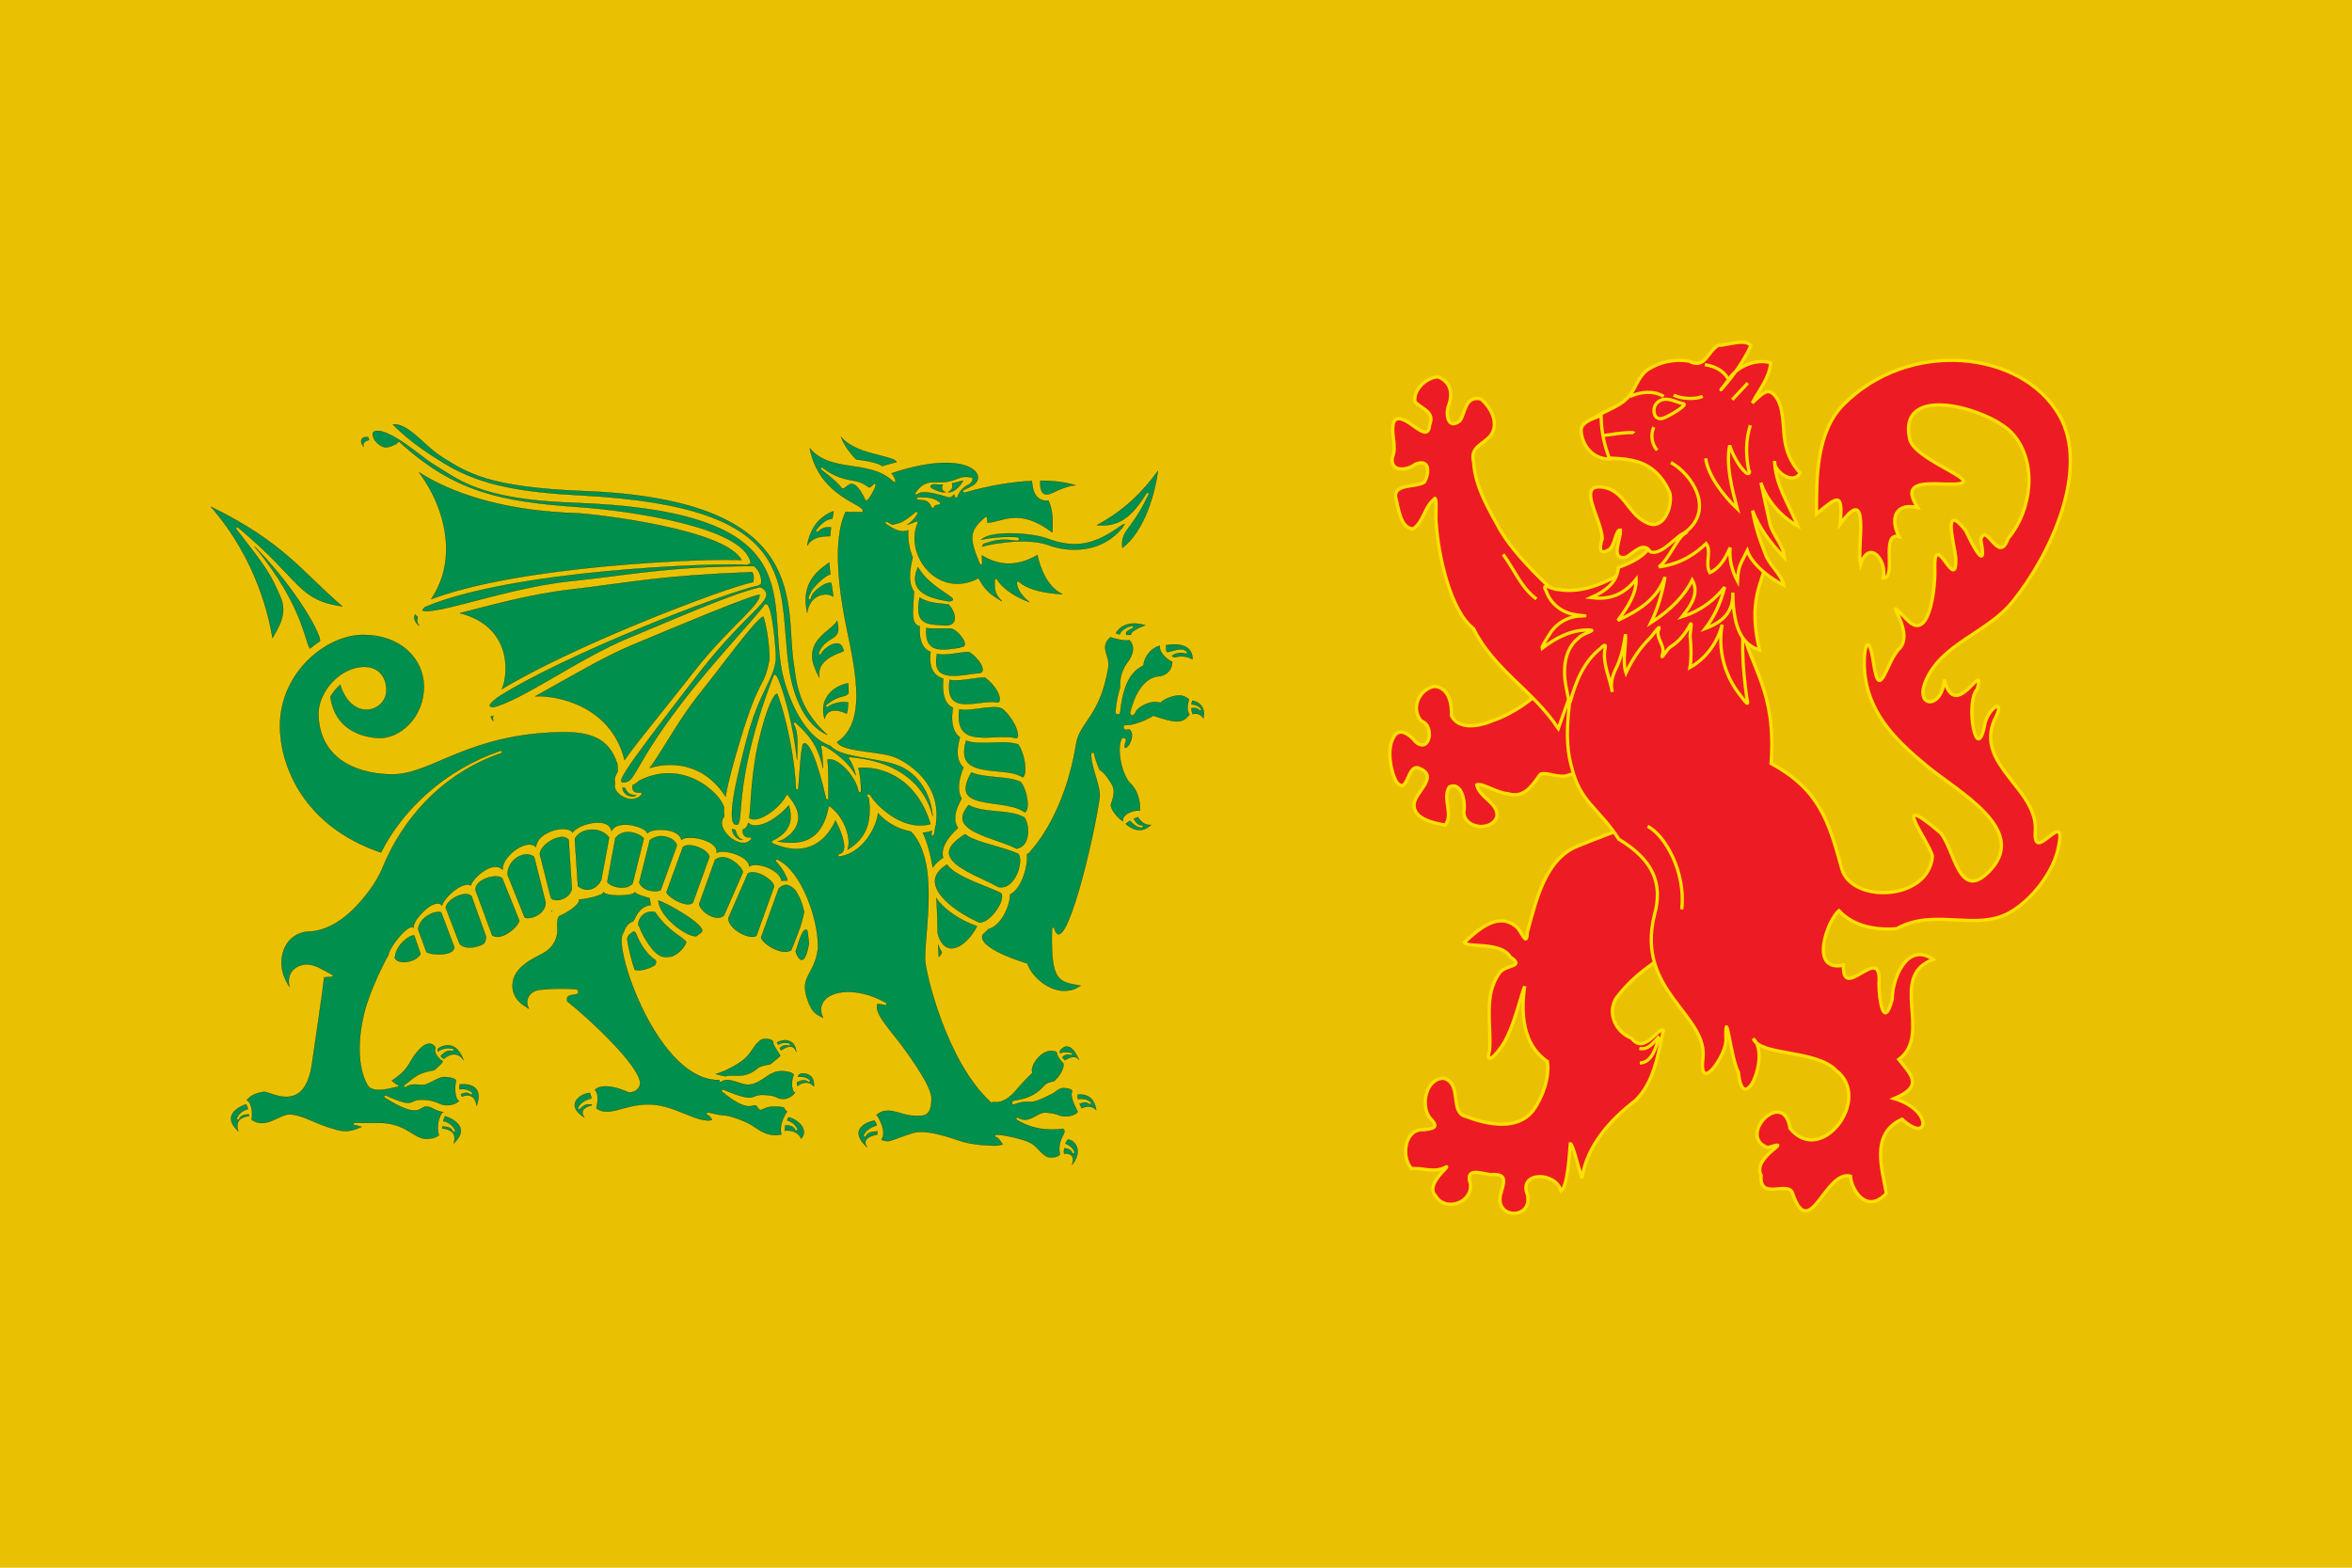 <?xml version="1.0" encoding="UTF-8" standalone="no"?>
<svg
   xmlns:dc="http://purl.org/dc/elements/1.1/"
   xmlns:cc="http://web.resource.org/cc/"
   xmlns:rdf="http://www.w3.org/1999/02/22-rdf-syntax-ns#"
   xmlns:svg="http://www.w3.org/2000/svg"
   xmlns="http://www.w3.org/2000/svg"
   xmlns:sodipodi="http://sodipodi.sourceforge.net/DTD/sodipodi-0.dtd"
   xmlns:inkscape="http://www.inkscape.org/namespaces/inkscape"
   viewBox="0 0 600 400"
   width="1200"
   height="800"
   id="svg26567"
   sodipodi:version="0.32"
   inkscape:version="0.45.1"
   sodipodi:docname="Estandarte Dinastía Real Sueva.svg"
   inkscape:output_extension="org.inkscape.output.svg.inkscape"
   sodipodi:docbase="C:\Documents and Settings\ffernandez\Escritorio">
  <defs
     id="defs26579" />
  <sodipodi:namedview
     inkscape:window-height="712"
     inkscape:window-width="1024"
     inkscape:pageshadow="2"
     inkscape:pageopacity="0.0"
     guidetolerance="10.0"
     gridtolerance="10.0"
     objecttolerance="10.0"
     borderopacity="1.0"
     bordercolor="#666666"
     pagecolor="#ffffff"
     id="base"
     inkscape:zoom="0.47125"
     inkscape:cx="600"
     inkscape:cy="400"
     inkscape:window-x="-4"
     inkscape:window-y="-4"
     inkscape:current-layer="svg26567" />
  <rect
     width="600"
     height="400"
     fill="white"
     id="rect26569"
     style="fill:#eac102;fill-opacity:1" />
  <path
     style="fill:#008f4c;fill-opacity:1;stroke:#000000;stroke-width:0.05;stroke-miterlimit:4;stroke-dasharray:none;stroke-opacity:1"
     id="path26576"
     d="M 100.231,108.327 C 104.127,112.21 107.98,114.953 113.448,118.297 C 123.035,124.162 134.251,125.661 148.242,126.393 C 176.572,127.884 189.126,133.412 194.944,141.369 C 200.762,149.326 199.777,159.554 201.265,170.244 C 201.731,173.591 202.736,177.595 204.554,180.992 C 206.086,183.854 208.219,186.224 211.053,187.513 C 203.179,180.388 203.139,173.427 202.474,169.346 C 201.279,162.019 202.612,151.616 196.926,142.745 C 191.239,133.874 178.511,126.427 148.955,125.297 C 136.768,124.83 129.328,123.657 124.167,122.126 C 119.007,120.595 116.124,118.704 113.15,116.881 C 110.077,114.998 107.548,112.159 105.086,110.261 C 103.855,109.312 102.648,108.604 101.42,108.347 C 101.033,108.266 100.627,108.314 100.231,108.327 z M 96.784,109.942 C 96.245,109.92 95.793,109.955 95.555,110.062 C 95.279,110.185 95.165,110.328 95.099,110.52 C 94.968,110.904 95.154,111.69 95.694,112.435 C 96.234,113.179 97.074,113.835 97.953,114.09 C 98.835,114.342 100.395,113.657 100.628,113.452 C 100.736,113.338 100.896,113.363 101.044,113.352 C 101.197,113.181 101.345,113.006 101.5,112.833 C 101.566,112.749 101.67,112.704 101.777,112.714 C 101.843,112.721 101.906,112.749 101.955,112.794 C 115.935,125.575 127.854,128.003 147.509,129.365 C 154.198,129.826 164.682,131.105 173.743,133.373 C 178.273,134.507 182.457,135.877 185.631,137.54 C 188.806,139.204 191.018,141.165 191.497,143.523 C 191.517,143.624 191.488,143.726 191.417,143.802 C 191.346,143.877 191.242,143.917 191.14,143.902 C 191.1,143.896 191.061,143.888 191.021,143.882 C 190.883,144.067 190.686,144.195 190.446,144.161 C 188.778,144.012 183.972,143.994 177.488,144.241 C 171.004,144.487 162.79,144.988 154.127,145.816 C 137.461,147.409 119.192,150.288 108.355,154.929 C 108.138,155.187 107.954,155.453 107.721,155.707 C 107.727,155.71 107.715,155.723 107.721,155.727 C 107.997,155.89 108.688,155.97 109.663,155.886 C 111.613,155.718 114.703,154.991 118.441,154.032 C 125.917,152.113 136.03,149.284 145.309,148.309 C 161.115,146.646 170.582,144.488 192.21,144.44 C 192.236,144.437 192.263,144.437 192.289,144.44 C 192.31,144.445 192.329,144.451 192.349,144.46 C 192.447,144.506 192.47,144.554 192.547,144.619 C 192.623,144.685 192.723,144.771 192.824,144.879 C 193.026,145.093 193.272,145.379 193.498,145.756 C 193.948,146.511 194.323,147.591 194.152,148.887 C 194.142,148.999 194.074,149.097 193.973,149.146 C 193.928,149.166 193.864,149.17 193.815,149.186 C 193.737,149.249 193.74,149.385 193.636,149.405 C 191.778,149.727 187.542,151.05 182.105,152.995 C 176.667,154.94 169.986,157.521 163.043,160.393 C 149.513,165.989 135.093,172.688 126.961,177.941 C 126.399,178.388 125.571,179.015 125.178,179.556 C 125.071,179.703 124.989,179.833 124.96,179.935 C 124.93,180.037 124.936,180.103 124.96,180.154 C 124.996,180.234 125.326,180.369 125.713,180.473 C 128.936,179.775 133.996,177.028 139.86,173.634 C 146.273,169.922 153.571,165.578 160.428,162.746 C 172.477,157.769 187.053,151.305 193.934,149.804 C 193.959,149.794 193.986,149.787 194.013,149.784 C 194.116,149.791 194.138,149.903 194.191,149.984 C 194.237,149.973 194.284,149.973 194.33,149.984 C 194.366,149.997 194.4,150.018 194.429,150.043 C 194.916,150.375 195.261,150.733 195.42,151.16 C 195.578,151.587 195.525,152.046 195.321,152.516 C 194.912,153.457 193.925,154.506 192.448,156.006 C 189.494,159.006 184.521,163.727 178.201,171.899 C 167.251,186.056 162.137,192.908 159.932,196.307 C 158.83,198.006 158.487,198.863 158.466,199.198 C 158.455,199.365 158.478,199.391 158.545,199.457 C 158.595,199.506 158.725,199.579 158.842,199.657 C 159.716,199.624 160.233,199.462 160.745,198.979 C 161.28,198.473 161.832,197.591 162.667,196.147 C 164.335,193.26 167.156,188.196 173.703,179.616 C 177.68,174.404 182.504,168.802 186.583,164.142 C 190.612,159.538 193.875,155.897 194.865,154.53 C 194.892,154.457 194.917,154.384 194.944,154.311 C 194.972,154.232 195.029,154.168 195.103,154.131 C 195.286,154.049 195.527,154.086 195.677,154.191 C 195.828,154.296 195.938,154.439 196.034,154.61 C 196.227,154.952 196.375,155.419 196.529,156.006 C 196.839,157.179 197.12,158.803 197.342,160.492 C 197.563,162.182 197.729,163.947 197.837,165.398 C 197.941,166.792 197.989,167.802 197.956,168.329 C 197.956,168.336 197.957,168.343 197.956,168.349 C 197.955,168.356 197.957,168.363 197.956,168.369 C 197.955,168.383 197.957,168.436 197.956,168.449 C 197.953,168.502 197.924,168.544 197.897,168.589 C 197.623,171.038 196.549,173.105 195.162,175.987 C 193.728,178.965 191.98,182.841 190.407,188.948 C 189.074,194.122 187.739,199.473 187.098,203.565 C 186.777,205.611 186.641,207.342 186.741,208.55 C 186.791,209.154 186.9,209.626 187.058,209.926 C 187.216,210.227 187.387,210.35 187.633,210.385 C 187.639,210.385 187.646,210.385 187.653,210.385 C 188.029,210.472 188.167,210.434 188.306,210.285 C 188.445,210.136 188.583,209.779 188.683,209.188 C 188.883,208.008 188.954,205.972 189.277,202.987 C 189.922,197.033 191.59,187.254 197.302,172.417 C 197.319,172.374 197.325,172.341 197.342,172.298 C 197.353,172.266 197.402,172.283 197.421,172.258 C 197.459,172.211 197.461,172.138 197.52,172.118 C 197.563,172.103 197.581,172.138 197.619,172.138 C 197.645,172.135 197.652,172.095 197.679,172.098 C 197.71,172.102 197.71,172.146 197.738,172.158 C 197.781,172.174 197.848,172.157 197.877,172.178 C 197.952,172.232 198.005,172.291 198.055,172.357 C 198.155,172.49 198.262,172.653 198.372,172.876 C 198.593,173.322 198.849,173.97 199.145,174.79 C 199.736,176.43 200.461,178.772 201.146,181.51 C 202.055,185.141 202.86,189.48 203.306,193.854 C 203.345,193.202 203.359,192.772 203.385,192.119 C 203.447,190.547 203.451,189.017 203.326,187.732 C 203.265,187.111 203.157,186.554 203.029,186.077 C 202.972,185.865 202.901,185.735 202.83,185.558 C 202.731,185.309 202.639,185.029 202.513,184.86 C 202.503,184.848 202.521,184.834 202.513,184.821 C 202.506,184.806 202.5,184.791 202.494,184.781 C 202.431,184.675 202.426,184.544 202.494,184.442 C 202.506,184.423 202.537,184.437 202.553,184.422 C 202.625,184.353 202.712,184.288 202.811,184.302 C 202.877,184.309 202.939,184.337 202.989,184.382 C 205.493,186.782 207.15,188.543 208.398,191.242 C 209.004,192.553 209.507,194.114 209.964,196.047 C 209.899,194.757 209.843,193.559 209.765,192.598 C 209.688,191.636 209.561,190.895 209.448,190.623 C 209.391,190.506 209.42,190.361 209.508,190.264 C 209.595,190.168 209.723,190.139 209.845,190.185 C 209.891,190.198 209.916,190.244 209.944,190.284 C 209.973,190.282 209.994,190.259 210.023,190.264 C 210.043,190.269 210.063,190.276 210.082,190.284 C 211.675,191.014 213.986,192.643 215.947,194.691 C 216.868,195.653 217.683,196.713 218.325,197.822 C 217.835,195.789 217.361,194.979 216.938,194.153 C 216.807,193.975 216.696,193.852 216.542,193.615 C 216.485,193.515 216.485,193.394 216.542,193.295 C 216.575,193.238 216.642,193.223 216.7,193.196 C 216.705,193.19 216.715,193.201 216.72,193.196 C 216.757,193.181 216.778,193.136 216.819,193.136 C 216.849,193.138 216.869,193.153 216.899,193.156 C 216.95,193.149 216.987,193.097 217.037,193.116 C 217.072,193.126 217.083,193.183 217.117,193.196 C 225.881,193.995 231.214,197.266 234.315,200.993 C 236.375,203.468 237.405,206.063 237.922,208.271 C 237.532,202.639 234.168,197.354 229.302,195.409 C 226.542,194.306 222.791,193.809 219.415,193.196 C 216.164,192.605 213.267,191.925 211.846,190.324 C 207.88,188.954 204.965,185.198 202.949,181.231 C 200.908,177.213 199.765,172.986 199.363,170.762 C 197.632,161.19 199.348,151.089 194.053,143.164 C 191.405,139.201 187.015,135.758 179.489,133.153 C 171.963,130.548 161.316,128.804 146.24,128.288 C 134.045,127.87 126.649,126.313 121.552,124.419 C 116.454,122.525 113.659,120.292 110.674,118.537 C 109.004,117.555 106.116,115.085 103.065,113.013 C 101.539,111.977 99.976,111.054 98.547,110.46 C 97.924,110.202 97.34,110.053 96.784,109.942 z M 214.521,111.477 C 214.991,112.624 215.612,113.781 216.324,114.748 C 216.867,115.486 217.383,116.111 217.77,116.542 C 217.964,116.758 218.122,116.916 218.226,117.021 C 218.248,117.043 218.249,117.065 218.266,117.081 C 218.273,117.087 218.279,117.094 218.286,117.101 C 218.299,117.107 218.312,117.113 218.325,117.121 C 218.328,117.123 218.343,117.119 218.345,117.121 C 218.38,117.146 218.402,117.184 218.424,117.22 C 220.59,117.496 222.694,117.811 224.448,118.537 C 224.682,118.633 224.841,118.823 225.062,118.935 C 226.352,118.489 227.519,118.235 228.748,117.898 C 228.744,117.889 228.73,117.889 228.728,117.879 C 228.692,117.734 228.523,117.554 228.173,117.36 C 227.823,117.166 227.32,116.985 226.707,116.802 C 225.481,116.434 223.831,116.066 222.11,115.585 C 219.307,114.803 216.355,113.618 214.521,111.477 z M 93.197,111.517 C 92.889,111.565 92.661,111.661 92.504,111.777 C 92.19,112.007 92.094,112.334 92.147,112.774 C 92.194,113.159 92.449,113.601 92.761,114.03 C 92.714,113.724 92.619,113.398 92.742,113.153 C 93.009,112.617 93.584,112.381 94.188,112.255 C 94.077,112.013 93.948,111.785 93.891,111.537 C 93.651,111.529 93.38,111.489 93.197,111.517 z M 206.555,114.329 C 207.649,120.014 210.705,123.588 213.689,125.855 C 215.296,127.076 216.856,127.948 218.028,128.607 C 218.614,128.936 219.113,129.208 219.474,129.464 C 219.655,129.593 219.792,129.726 219.91,129.863 C 220.029,130 220.126,130.16 220.128,130.362 C 220.128,130.538 219.986,130.681 219.811,130.681 C 219.308,130.672 218.027,130.656 216.78,130.641 C 216.309,130.635 216.123,130.626 215.71,130.621 C 214.256,133.678 213.68,137.995 213.788,142.944 C 213.903,148.261 214.746,154.223 215.928,159.954 C 217.115,165.713 218.517,172.099 218.484,177.622 C 218.467,180.383 218.1,182.931 217.136,185.08 C 216.359,186.812 215.175,188.283 213.53,189.367 C 213.83,189.841 214.351,190.255 215.195,190.583 C 216.188,190.97 217.494,191.249 218.92,191.481 C 221.771,191.945 225.11,192.231 227.559,192.956 C 229.198,193.442 232.809,195.294 235.584,198.62 C 237.899,201.395 239.456,205.275 238.774,210.106 C 238.821,210.191 238.853,210.292 238.813,210.385 C 238.755,210.525 238.693,210.664 238.635,210.804 C 238.499,211.541 238.471,212.235 238.219,213.017 C 238.217,213.024 238.221,213.03 238.219,213.037 C 238.175,213.208 237.992,213.3 237.823,213.256 C 237.653,213.212 237.561,213.048 237.605,212.878 C 237.608,212.865 237.602,212.85 237.605,212.838 C 237.621,212.788 237.609,212.747 237.624,212.698 C 237.681,212.454 237.68,212.206 237.724,211.96 C 237.144,212.255 236.378,212.412 235.445,212.439 C 236.596,215.091 237.424,218.107 237.961,221.333 C 238.546,220.441 239.416,219.606 240.597,218.84 C 240.504,218.489 240.434,218.126 240.438,217.743 C 240.459,215.907 241.656,213.789 244.381,211.242 C 244.182,210.937 244.005,210.621 243.886,210.265 C 243.337,208.632 243.724,206.546 245.312,203.764 C 244.299,202.118 244.285,199.637 245.748,195.868 C 245.758,195.843 245.793,195.849 245.808,195.828 C 245.672,195.698 245.513,195.596 245.392,195.449 C 244.171,193.968 243.857,191.674 244.877,188.171 C 244.88,188.161 244.892,188.16 244.896,188.151 C 244.645,187.957 244.396,187.762 244.183,187.513 C 243.018,186.146 242.553,183.966 243.073,180.573 C 242.637,180.358 242.227,180.099 241.885,179.716 C 240.814,178.52 240.345,176.459 240.616,173.175 C 239.831,172.916 239.118,172.53 238.556,171.939 C 237.488,170.815 237.014,169.023 237.387,166.355 C 236.851,166.101 236.33,165.812 235.92,165.338 C 234.959,164.226 234.463,162.45 234.632,159.834 C 234.266,159.681 233.905,159.536 233.662,159.276 C 233.016,158.588 232.871,157.573 232.889,156.105 C 232.904,154.864 233.056,153.033 233.166,150.961 C 232.698,150.235 232.332,149.415 232.195,148.368 C 231.986,146.763 232.182,144.749 232.829,142.227 C 232.038,140.273 231.546,138.029 231.7,135.307 C 231.117,135.505 230.458,135.636 229.639,135.486 C 228.672,135.309 227.518,134.764 226.132,133.752 C 226.097,133.726 226.069,133.718 226.033,133.692 C 226.011,133.675 225.996,133.669 225.974,133.652 C 225.841,133.552 225.806,133.374 225.894,133.233 C 225.983,133.092 226.164,133.036 226.31,133.113 C 226.328,133.122 226.333,133.144 226.35,133.153 C 226.693,133.333 227.017,133.56 227.281,133.712 C 227.559,133.871 227.743,133.909 227.896,133.851 C 229.291,133.325 229.629,133.935 233.602,130.641 C 233.662,130.587 233.74,130.559 233.82,130.561 C 233.923,130.566 234.023,130.613 234.078,130.701 C 234.133,130.788 234.136,130.904 234.097,131 C 234.079,131.047 234.04,131.093 234.018,131.139 C 234.009,131.147 234.007,131.152 233.998,131.159 C 233.621,131.97 232.908,132.735 232.175,133.353 C 231.879,133.602 231.713,133.658 231.442,133.851 C 232.347,133.642 233.09,133.328 233.681,133.054 C 233.8,133.002 233.946,133.021 234.038,133.113 C 234.13,133.206 234.148,133.353 234.097,133.472 C 232.379,137.485 233.633,142.33 236.614,145.517 C 239.556,148.662 244.131,150.182 249.196,147.75 C 249.256,147.622 249.393,147.548 249.533,147.571 C 249.611,147.586 249.664,147.648 249.711,147.71 C 249.72,147.722 249.743,147.717 249.751,147.73 C 250.43,148.903 251.026,149.967 252.267,151.12 C 253.035,151.833 254.198,152.611 255.636,153.433 C 255.016,152.836 254.578,152.278 254.288,151.718 C 253.687,150.557 253.709,149.422 253.773,147.989 C 253.78,147.847 253.873,147.723 254.011,147.69 C 254.149,147.658 254.299,147.725 254.368,147.85 C 255.266,149.508 258.053,151.963 262.61,153.653 C 260.706,152.067 259.475,150.374 259.381,148.687 C 259.369,148.555 259.44,148.426 259.559,148.368 C 259.678,148.311 259.82,148.336 259.916,148.428 C 262.424,150.647 266.794,151.349 271.051,151.619 C 270.112,151.172 269.201,150.522 268.376,149.625 C 266.754,147.858 265.444,145.162 264.631,141.628 C 261.665,143.368 258.961,143.932 256.666,143.782 C 254.041,143.611 251.974,142.612 250.484,141.728 C 250.519,142.373 250.559,142.927 250.563,143.742 C 250.568,143.898 250.458,144.031 250.306,144.061 C 250.153,144.091 250.003,144.008 249.949,143.862 C 248.548,140.536 247.857,138.452 248.047,136.703 C 248.237,134.953 249.34,133.651 251.296,131.937 C 251.366,131.873 251.461,131.844 251.554,131.857 C 251.692,131.883 251.796,131.996 251.812,132.136 C 251.851,132.546 251.891,132.963 251.93,133.373 C 255.816,133.153 259.987,129.444 268.456,135.845 C 268.658,132.148 268.431,129.722 267.445,127.709 C 267.049,127.761 266.652,127.759 266.256,127.69 C 265.464,127.551 264.706,127.099 264.156,126.234 C 263.656,125.447 263.346,124.276 263.225,122.724 C 258.152,122.949 252.388,123.897 246.125,125.695 C 246.104,125.702 246.087,125.709 246.065,125.715 C 245.917,125.745 245.767,125.657 245.709,125.516 C 245.694,125.48 245.73,125.452 245.729,125.416 C 245.721,125.402 245.694,125.412 245.689,125.396 C 245.639,125.247 245.709,125.09 245.847,125.017 C 245.863,125.011 245.872,125.004 245.887,124.997 C 245.904,124.993 245.91,124.982 245.927,124.978 C 246.947,124.56 247.748,124.115 248.443,123.681 C 248.885,123.289 249.262,122.87 249.394,122.445 C 249.705,121.449 249.259,120.377 247.829,119.494 C 245.005,117.75 238.302,117.115 227.44,120.77 C 227.852,121.304 228.217,121.885 228.45,122.605 C 228.498,122.743 228.453,122.903 228.332,122.983 C 228.21,123.064 228.042,123.043 227.935,122.944 C 224.819,119.883 220.507,119.409 216.324,118.776 C 212.576,118.209 208.983,117.339 206.555,114.329 z M 209.686,119.254 C 209.752,119.262 209.815,119.289 209.864,119.334 C 212.57,121.486 214.964,122.164 217.592,122.624 C 219.811,122.956 220.786,123.785 221.357,124.16 C 221.5,124.254 221.611,124.314 221.694,124.339 C 221.776,124.365 221.828,124.365 221.912,124.339 C 222.079,124.288 222.407,124.048 222.902,123.482 C 222.998,123.39 223.14,123.364 223.259,123.422 C 223.378,123.48 223.449,123.609 223.437,123.741 C 223.431,123.78 223.388,123.859 223.378,123.901 C 223.369,123.911 223.367,123.911 223.358,123.921 C 223.229,124.449 222.921,125.147 222.506,125.875 C 222.28,126.272 222.036,126.66 221.813,126.972 C 221.589,127.284 221.411,127.523 221.179,127.67 C 221.101,127.718 221.008,127.736 220.921,127.709 C 220.834,127.683 220.76,127.614 220.723,127.53 C 219.868,125.716 219.133,124.652 218.523,124.08 C 217.913,123.509 217.463,123.413 217.077,123.482 C 216.691,123.551 216.323,123.827 215.987,124.1 C 215.819,124.236 215.66,124.371 215.492,124.479 C 215.323,124.587 215.141,124.687 214.897,124.639 C 214.812,124.63 214.733,124.587 214.679,124.519 C 213.708,123.128 211.784,121.622 209.488,119.833 C 209.374,119.751 209.323,119.607 209.369,119.474 C 209.415,119.34 209.546,119.248 209.686,119.254 z M 295.383,120.152 C 291.658,125.373 286.791,130.285 279.809,133.991 C 282.663,134.274 284.85,133.681 286.665,132.515 C 289.011,131.009 290.758,128.544 292.451,125.875 C 292.459,125.862 292.463,125.848 292.471,125.835 C 292.543,125.722 292.677,125.666 292.808,125.695 C 292.905,125.716 292.983,125.785 293.026,125.875 C 293.068,125.965 293.071,126.065 293.026,126.154 C 293.021,126.164 293.011,126.164 293.006,126.174 C 290.688,131.148 288.791,133.408 287.616,135.068 C 286.555,136.568 286.114,137.583 286.328,139.774 C 289.148,137.662 291.337,134.027 292.827,130.182 C 294.33,126.306 295.078,122.602 295.383,120.152 z M 106.929,120.531 C 108.782,123.109 110.579,126.142 111.862,129.624 C 114.492,136.757 115.047,145.378 110,152.875 C 121.265,148.621 138.335,146.038 154.008,144.54 C 162.699,143.709 170.941,143.232 177.448,142.984 C 183.286,142.762 187.006,142.79 189.198,142.905 C 188.203,141.147 185.769,139.473 182.362,138.059 C 178.562,136.481 173.703,135.175 168.809,134.13 C 159.022,132.041 149.015,131.009 146.914,130.94 C 131.349,130.427 120.429,127.257 112.972,123.821 C 110.573,122.715 108.65,121.611 106.929,120.531 z M 246.065,121.667 C 246.58,121.63 247.182,121.684 247.908,121.847 C 248.06,121.885 248.16,122.029 248.146,122.186 C 248.107,122.68 247.878,123.041 247.571,123.302 C 247.264,123.564 246.903,123.746 246.521,123.98 C 245.758,124.45 244.883,125.101 244.223,126.832 C 244.175,126.946 244.069,127.027 243.945,127.031 C 243.822,127.036 243.704,126.963 243.648,126.852 C 243.52,126.581 243.479,126.359 243.43,126.234 C 243.417,126.201 243.382,126.197 243.371,126.174 C 243.261,126.29 243.148,126.392 242.974,126.573 C 242.851,126.702 242.692,126.846 242.479,126.912 C 242.265,126.977 242.016,126.958 241.746,126.872 C 239.221,126.09 237.509,125.701 236.317,125.616 C 235.124,125.53 234.478,125.731 233.959,126.174 C 233.837,126.257 233.671,126.254 233.562,126.154 C 233.454,126.054 233.432,125.885 233.503,125.755 C 233.522,125.726 233.543,125.724 233.562,125.695 C 234.803,123.872 236.073,123.235 237.367,123.083 C 238.681,122.929 239.978,123.186 241.468,122.944 C 242.984,122.697 243.814,122.288 244.678,121.986 C 245.111,121.836 245.551,121.705 246.065,121.667 z M 245.709,122.624 C 245.024,122.72 243.454,123.314 242.875,123.302 C 243.265,124.658 242.518,125.219 241.845,125.576 C 243.83,125.825 245.638,122.838 245.709,122.624 z M 265.404,122.644 C 265.349,123.28 265.325,124.249 265.602,125.037 C 265.776,125.531 266.035,125.887 266.454,126.054 C 266.87,126.22 267.51,126.198 268.456,125.775 C 268.459,125.774 268.473,125.777 268.475,125.775 C 269.104,125.444 270.971,124.538 272.993,124 C 273.467,123.874 273.929,123.881 274.4,123.821 C 271.834,123.051 268.835,122.644 265.404,122.644 z M 238.655,123.582 C 237.662,123.475 236.837,124.065 237.763,124.579 C 238.705,125.101 240.329,125.845 241.31,125.536 C 240.365,125.488 240.06,124.407 240.498,123.681 C 240.852,123.61 239.644,123.688 238.655,123.582 z M 234.157,126.872 C 235.857,126.833 236.933,126.908 237.743,127.131 C 238.562,127.357 239.101,127.726 239.725,128.168 C 239.832,128.24 239.89,128.38 239.863,128.507 C 239.837,128.634 239.732,128.723 239.606,128.746 C 238.988,128.872 238.662,128.94 238.536,129.006 C 238.473,129.038 238.462,129.062 238.417,129.125 C 238.372,129.188 238.313,129.279 238.239,129.444 C 238.191,129.559 238.085,129.639 237.961,129.644 C 237.838,129.648 237.72,129.575 237.664,129.464 C 237.23,128.556 236.841,128.119 236.337,127.869 C 235.873,127.639 235.185,127.578 234.276,127.53 C 234.2,127.531 234.196,127.508 234.117,127.51 L 234.117,127.49 C 234.108,127.49 234.106,127.491 234.097,127.49 C 233.958,127.45 233.855,127.317 233.86,127.171 C 233.864,127.025 233.976,126.903 234.117,126.872 C 234.127,126.872 234.128,126.872 234.137,126.872 C 234.145,126.872 234.149,126.872 234.157,126.872 z M 53.786,129.285 C 65.879,143.17 68.733,158.171 69.519,162.766 C 71.118,160.015 73.089,156.96 71.857,153.114 C 71.855,153.107 71.859,153.101 71.857,153.094 C 68.953,146.109 67.97,144.976 60.305,135.028 C 60.297,135.017 60.294,135.019 60.286,135.008 C 60.188,134.874 60.201,134.678 60.325,134.569 C 60.449,134.46 60.643,134.474 60.761,134.589 C 60.768,134.597 60.774,134.602 60.781,134.609 C 60.789,134.62 60.792,134.618 60.801,134.629 C 60.833,134.663 60.848,134.695 60.88,134.729 C 60.883,134.732 60.897,134.725 60.9,134.729 C 69.17,141.633 72.916,146.336 76.157,149.465 C 79.187,152.391 81.852,153.921 87.352,154.73 C 77.286,146.196 72.637,138.49 53.786,129.285 z M 212.658,130.461 C 212.57,130.49 212.574,130.467 212.48,130.501 C 211.682,130.795 210.665,131.301 209.666,132.116 C 208.05,133.436 206.518,135.669 205.902,139.215 C 206.487,138.302 207.258,137.678 208.101,137.341 C 209.464,136.797 210.866,136.807 211.767,136.803 C 211.849,136.057 211.894,135.231 212.004,134.549 C 210.926,134.486 209.823,134.488 208.695,135.646 C 208.577,135.761 208.384,135.775 208.26,135.666 C 208.135,135.557 208.122,135.361 208.22,135.227 C 208.227,135.218 208.233,135.216 208.24,135.207 C 209.636,133.342 211.05,132.391 212.341,132.356 C 212.456,131.741 212.547,131.091 212.658,130.461 z M 286.923,133.672 C 286.693,133.799 286.444,133.858 286.209,133.971 C 282.617,136.605 279.541,138.133 276.58,138.637 C 273.486,139.164 270.506,138.652 267.148,137.421 C 267.141,137.421 267.135,137.421 267.128,137.421 C 266.425,137.11 265.05,136.774 263.403,136.523 C 261.756,136.273 259.818,136.099 257.914,136.085 C 256.011,136.07 254.14,136.215 252.644,136.583 C 251.593,136.842 250.852,137.246 250.286,137.72 C 253.259,137.098 256.082,136.879 259.539,137.062 C 259.622,137.065 259.7,137.101 259.757,137.161 C 259.863,137.268 259.993,137.347 259.975,137.6 C 259.966,137.727 259.86,137.85 259.777,137.899 C 259.694,137.949 259.623,137.951 259.559,137.959 C 259.303,137.993 259.014,137.949 258.608,137.899 C 257.795,137.8 256.624,137.642 255.418,137.74 C 254.212,137.837 253.649,137.882 250.94,138.757 C 250.742,138.948 250.645,139.203 250.563,139.475 C 250.659,139.44 250.771,139.397 250.92,139.355 C 251.232,139.268 251.657,139.168 252.188,139.056 C 253.251,138.831 254.72,138.583 256.369,138.398 C 259.667,138.027 263.729,137.922 266.95,138.896 C 266.956,138.896 266.963,138.896 266.97,138.896 C 269.765,140.043 273.448,140.612 277.055,140.013 C 280.467,139.446 283.779,137.787 286.308,134.649 C 286.519,134.331 286.71,133.989 286.923,133.672 z M 64.902,139.395 C 71.389,147.221 74.797,153.871 76.573,158.498 C 77.64,161.279 78.185,163.367 78.614,164.56 C 78.801,165.08 78.978,165.327 79.089,165.458 C 79.922,164.778 80.757,164.142 81.646,163.583 C 81.63,163.29 81.609,162.976 81.428,162.447 C 81.189,161.751 80.805,160.893 80.298,159.894 C 79.285,157.896 77.755,155.363 75.84,152.596 C 72.965,148.442 69.189,143.736 64.902,139.395 z M 211.549,143.543 C 209.512,144.913 207.513,146.531 206.417,148.907 C 205.538,150.811 205.23,153.218 205.921,156.365 C 206.104,154.845 206.747,153.557 207.725,152.735 C 208.542,152.048 209.55,151.675 210.578,151.659 C 211.264,151.648 211.946,151.875 212.599,152.217 C 212.394,150.996 212.226,149.836 212.084,148.767 C 211.806,148.694 211.419,148.671 210.915,148.847 C 210.342,149.046 209.696,149.41 209.092,149.844 C 208.487,150.278 207.93,150.792 207.526,151.3 C 207.123,151.807 206.886,152.293 206.873,152.656 C 206.867,152.832 206.731,152.96 206.555,152.955 C 206.38,152.949 206.233,152.812 206.238,152.636 C 206.256,152.169 206.488,151.713 206.793,151.26 C 206.893,151.081 206.888,150.925 207.011,150.741 C 207.458,150.074 208.047,149.393 208.676,148.767 C 209.304,148.141 209.983,147.577 210.578,147.172 C 211.048,146.851 211.438,146.644 211.826,146.574 C 211.714,145.513 211.602,144.459 211.549,143.543 z M 234.137,144.719 C 233.464,146.37 233.305,147.709 233.562,148.747 C 233.841,149.867 234.535,150.711 235.524,151.379 C 237.249,152.546 239.8,153.074 242.122,153.453 C 242.359,153.381 242.786,153.329 242.895,153.254 C 243.017,153.17 243.053,153.091 243.073,153.035 C 243.094,152.979 243.098,152.933 243.073,152.855 C 243.066,152.832 243.026,152.801 243.014,152.775 C 242.91,152.652 242.881,152.562 242.677,152.396 C 242.309,152.098 241.789,151.74 241.191,151.34 C 239.996,150.538 238.468,149.511 236.971,148.149 C 235.939,147.211 234.989,146.033 234.137,144.719 z M 191.893,145.975 C 167.89,146.899 161.542,148.555 145.705,150.402 C 134.756,151.675 124.721,154.61 117.45,156.405 C 117.398,156.417 117.363,156.432 117.311,156.444 C 124.385,158.206 127.624,162.638 128.606,167.033 C 129.175,169.583 129.045,172.093 128.606,174.092 C 128.458,174.766 128.238,175.282 128.031,175.827 C 136.514,170.651 149.84,164.48 162.567,159.216 C 169.528,156.337 176.226,153.752 181.688,151.798 C 186.397,150.114 189.862,149.026 192.15,148.488 C 192.324,147.682 192.343,146.704 191.893,145.975 z M 193.736,151.758 C 193.438,151.808 193.103,151.873 192.507,152.057 C 191.739,152.295 190.761,152.634 189.614,153.054 C 187.32,153.895 184.367,155.05 181.114,156.365 C 174.608,158.995 166.902,162.242 160.903,164.74 C 154.324,167.48 145.121,172.904 137.562,177.103 C 137.185,177.312 136.879,177.479 136.512,177.682 C 136.879,177.674 137.169,177.61 137.562,177.622 C 140.092,177.696 143.095,178.193 146.062,179.297 C 151.776,181.422 157.375,185.88 159.338,193.954 C 159.557,193.638 159.685,193.398 159.932,193.056 C 163.274,188.423 169.182,181.374 177.23,171.081 C 182.202,164.724 187.136,160.08 190.308,156.783 C 191.894,155.135 193.04,153.801 193.518,152.835 C 193.743,152.378 193.785,152.034 193.736,151.758 z M 234.593,152.436 C 234.216,154.409 234.189,155.867 234.454,156.843 C 234.738,157.889 235.294,158.475 236.138,158.857 C 237.388,159.423 239.401,159.487 241.627,159.595 C 242.453,159.468 242.969,159.181 243.252,158.798 C 243.551,158.392 243.625,157.865 243.549,157.282 C 243.4,156.135 242.621,154.828 241.924,154.191 C 241.91,154.19 241.898,154.192 241.885,154.191 C 241.656,154.202 241.617,154.165 241.231,154.211 C 241.17,154.214 241.157,154.145 241.112,154.111 C 238.485,153.925 236.171,153.543 234.593,152.436 z M 105.958,156.783 C 105.919,156.833 105.848,156.87 105.819,156.923 C 105.627,157.281 105.639,157.77 105.839,158.279 C 106.038,158.788 106.427,159.296 106.869,159.635 C 106.889,159.65 106.909,159.641 106.929,159.655 C 106.687,159.346 106.506,159.002 106.453,158.638 C 106.391,158.209 106.443,157.778 106.572,157.382 C 106.498,157.339 106.402,157.312 106.334,157.262 C 106.167,157.137 106.076,156.952 105.958,156.783 z M 194.687,157.322 C 194.531,157.415 194.474,157.394 194.271,157.561 C 193.299,158.36 191.876,159.949 190.209,161.988 C 186.873,166.065 182.495,171.975 178.241,177.303 C 173.832,182.825 170.306,189.173 167.184,193.914 C 166.689,194.665 166.215,195.288 165.738,195.948 C 167.227,195.509 168.872,195.167 170.731,195.15 C 171.726,195.141 172.759,195.215 173.802,195.389 C 177.792,196.057 181.946,198.322 185.096,203.226 C 185.772,199.22 187.178,194.223 188.901,188.53 C 191.424,180.192 192.905,177.044 193.934,175.029 C 194.952,173.034 195.517,172.183 196.252,168.409 C 196.251,168.394 196.231,168.384 196.232,168.369 C 196.366,166.744 196.066,163.648 195.618,161.071 C 195.394,159.782 195.138,158.613 194.885,157.82 C 194.812,157.591 194.756,157.479 194.687,157.322 z M 213.57,158.419 C 213.163,159.032 212.608,159.61 211.905,160.193 C 210.856,161.065 209.648,162.004 208.715,163.185 C 207.783,164.365 207.124,165.779 207.19,167.651 C 207.239,169.07 207.921,170.879 209.032,172.936 C 208.895,171.961 208.93,171.07 209.25,170.343 C 209.792,169.113 210.825,168.246 211.905,167.611 C 212.986,166.977 214.121,166.577 214.878,166.275 C 215.059,166.203 215.136,166.169 215.254,166.116 C 215.036,165.301 214.755,164.699 214.382,164.441 C 213.875,164.089 213.234,164.109 212.539,164.341 C 211.845,164.573 211.132,165.02 210.558,165.518 C 209.984,166.015 209.559,166.575 209.448,166.854 C 209.382,167.009 209.21,167.091 209.052,167.033 C 208.894,166.975 208.805,166.796 208.854,166.634 C 208.856,166.628 208.852,166.621 208.854,166.614 C 208.858,166.604 208.869,166.585 208.874,166.574 C 209.786,164.154 211.515,163.472 212.619,162.686 C 213.176,162.289 213.585,161.897 213.768,161.19 C 213.922,160.594 213.859,159.659 213.57,158.419 z M 289.637,159.097 C 287.305,159.012 285.587,159.945 284.664,161.569 C 284.949,161.775 285.206,161.762 285.635,161.848 C 285.888,160.962 287.337,159.946 288.627,159.755 C 288.729,159.687 288.859,159.671 288.964,159.735 C 289.068,159.798 289.134,159.911 289.122,160.034 C 289.11,160.156 289.019,160.271 288.904,160.313 C 287.971,160.776 286.947,161.136 287.339,161.988 C 287.815,161.997 288.104,162.007 288.488,161.968 C 288.507,161.066 290.376,160.223 292.154,159.535 C 291.249,159.268 290.415,159.125 289.637,159.097 z M 236.297,160.233 C 236.129,162.603 236.602,163.981 237.406,164.74 C 238.236,165.522 239.475,165.747 240.854,165.717 C 242.207,165.688 243.649,165.399 244.916,165.258 C 244.957,165.199 244.979,165.126 245.055,165.119 C 245.073,165.118 245.077,165.12 245.094,165.119 C 245.479,165.092 245.741,164.998 245.887,164.88 C 246.04,164.756 246.113,164.597 246.125,164.381 C 246.148,163.949 245.855,163.282 245.392,162.626 C 244.928,161.971 244.31,161.332 243.707,160.891 C 243.17,160.499 242.711,160.361 242.42,160.373 C 240.272,160.388 238.238,160.416 236.971,160.333 C 236.701,160.315 236.535,160.261 236.297,160.233 z M 92.603,161.988 C 83.242,162.012 71.431,171.565 71.421,185.239 C 71.415,194.734 76.902,210.61 97.18,217.524 C 102.859,206.319 113.663,196.37 127.615,191.581 C 127.677,191.553 127.747,191.546 127.813,191.561 C 127.955,191.592 128.066,191.714 128.071,191.86 C 128.075,192.006 127.972,192.138 127.833,192.179 C 112.637,197.395 102.499,209.207 97.497,221.632 C 96.166,224.938 92.865,229.469 89.571,232.539 C 86.277,235.61 82.504,237.597 78.832,237.684 C 76.343,237.743 73.552,239.191 72.372,242.43 C 71.44,244.991 71.507,248.262 73.839,251.802 C 73.437,250.244 73.763,248.937 74.314,248.053 C 75.217,246.606 77.115,246.03 78.356,246.079 C 80.53,246.165 81.788,247.144 84.756,248.712 C 84.915,248.794 84.977,248.991 84.895,249.15 C 84.849,249.239 83.802,249.342 82.696,249.37 C 82.564,251.097 79.934,269.257 79.525,271.843 C 77.529,284.471 68.795,278.349 67.3,278.583 C 64.443,279.031 63.837,279.822 62.901,280.737 C 63.887,280.819 64.655,283.74 64.169,285.682 C 67.696,288.255 71.257,284.351 73.858,284.326 C 76.868,284.4 80.126,286.475 83.568,287.557 C 86.725,288.549 88.294,289.33 92.246,287.517 C 91.634,287.338 90.9,287.12 90.839,287.118 C 90.755,287.116 90.677,287.121 90.621,287.118 C 90.566,287.115 90.552,287.112 90.483,287.098 C 90.357,287.095 90.253,287.016 90.205,286.899 C 90.158,286.781 90.177,286.65 90.265,286.56 C 90.352,286.469 90.484,286.436 90.602,286.48 C 90.562,286.472 90.614,286.477 90.661,286.48 C 90.708,286.482 90.777,286.478 90.859,286.48 C 91.023,286.484 91.245,286.496 91.513,286.5 C 92.049,286.507 92.754,286.516 93.495,286.52 C 94.975,286.526 96.584,286.52 97.22,286.52 C 98.903,286.52 101.338,287.022 103.382,288.135 C 105.426,289.247 106.952,290.616 108.851,290.588 C 109.921,290.572 111.031,290.383 111.962,289.67 C 111.479,287.944 111.554,285.697 112.853,283.808 L 113.17,283.788 C 110.965,283.477 110.196,282.368 108.732,282.332 C 107.021,282.29 107.039,285.755 98.171,280.079 C 98.065,280.023 97.991,279.92 97.992,279.8 C 97.994,279.68 98.064,279.554 98.171,279.5 C 98.278,279.447 98.412,279.469 98.508,279.54 C 106.347,283.101 103.909,280.412 107.939,280.597 C 111.767,280.771 111.882,282.041 114.181,282.013 C 115.374,281.998 116.782,281.416 117.074,280.856 C 116.205,280.652 115.842,277.697 116.301,276.17 C 116.29,276.107 116.249,276.04 116.241,276.011 C 116.206,275.877 116.275,275.733 116.38,275.652 C 115.88,275.041 114.498,274.794 113.269,274.794 C 112.158,274.811 110.646,275.851 108.91,276.589 C 107.174,277.327 105.634,275.971 103.501,277.387 C 103.348,277.475 103.152,277.421 103.065,277.267 C 102.977,277.113 103.031,276.916 103.184,276.828 C 103.936,276.404 105.501,274.747 107.266,273.997 C 108.368,273.528 109.653,273.241 110.852,273.04 C 111.677,272.268 113.153,270.909 112.952,270.786 C 112.531,270.528 112.108,270.171 111.744,269.729 C 111.379,269.287 111.072,268.769 110.971,268.214 C 110.905,267.851 111.001,267.701 111.129,267.456 C 111.098,267.341 111.049,267.269 111.01,267.097 C 110.556,266.589 110.27,266.34 109.604,266.28 C 108.575,266.382 107.978,266.758 107.127,267.596 C 106.27,268.439 105.359,269.688 104.531,271.165 C 103.302,273.359 101.643,274.606 99.954,275.732 C 100.494,276.17 101.129,276.713 101.183,276.709 C 101.265,276.702 101.329,276.673 101.48,276.749 C 101.644,276.82 101.709,277.002 101.638,277.167 C 101.567,277.333 101.386,277.418 101.222,277.347 C 101.181,277.35 101.114,277.349 101.024,277.367 C 100.844,277.402 100.591,277.475 100.291,277.546 C 99.69,277.689 98.899,277.868 98.072,277.985 C 97.244,278.102 96.389,278.146 95.615,278.005 C 94.84,277.864 94.118,277.525 93.732,276.828 C 91.096,272.073 91.345,264.974 92.86,258.662 C 94.371,252.372 98.89,243.82 99.062,243.746 C 99.245,241.653 104.413,235.308 105.542,236.747 C 105.526,236.509 105.475,236.29 105.561,236.029 C 105.693,235.631 105.906,235.181 106.196,234.733 C 106.775,233.836 107.63,232.883 108.534,232.101 C 109.438,231.319 110.386,230.714 111.268,230.565 C 111.709,230.491 112.157,230.537 112.516,230.785 C 112.61,230.849 112.636,231.016 112.714,231.104 C 112.859,230.648 113.099,230.19 113.448,229.708 C 114.082,228.831 114.987,227.922 115.944,227.195 C 116.901,226.469 117.898,225.923 118.778,225.759 C 119.217,225.678 119.647,225.685 120.006,225.879 C 120.039,225.897 120.035,225.958 120.066,225.979 C 120.182,225.632 120.354,225.281 120.62,224.902 C 121.232,224.033 122.175,223.093 123.236,222.369 C 124.297,221.646 125.473,221.136 126.565,221.173 C 127.172,221.194 127.72,221.448 128.19,221.891 C 128.219,221.196 128.409,220.494 128.764,219.837 C 129.419,218.626 130.493,217.522 131.677,216.726 C 132.861,215.93 134.143,215.42 135.243,215.49 C 135.794,215.525 136.304,215.722 136.69,216.108 C 136.696,216.114 136.704,216.122 136.71,216.128 C 136.828,215.39 137.086,214.701 137.562,214.134 C 138.4,213.134 139.66,212.417 140.95,211.98 C 142.24,211.544 143.556,211.402 144.596,211.601 C 145.116,211.701 145.574,211.878 145.904,212.2 C 145.989,212.283 146.038,212.397 146.102,212.499 C 146.143,212.437 146.113,212.358 146.161,212.299 C 146.461,211.93 146.882,211.583 147.39,211.282 C 148.404,210.681 149.751,210.215 151.095,210.006 C 151.767,209.902 152.447,209.858 153.076,209.906 C 153.706,209.955 154.277,210.09 154.78,210.345 C 155.411,210.664 155.799,211.276 156.009,212 C 156.358,211.434 156.826,210.98 157.475,210.744 C 158.577,210.343 159.968,210.34 161.28,210.584 C 162.591,210.828 163.837,211.311 164.668,211.96 C 164.915,212.153 165.02,212.41 165.183,212.638 C 165.359,212.498 165.47,212.301 165.698,212.2 C 166.631,211.785 167.969,211.647 169.304,211.741 C 170.64,211.835 171.972,212.17 172.871,212.858 C 173.32,213.202 173.666,213.634 173.802,214.174 C 173.812,214.21 173.795,214.256 173.802,214.293 C 174.105,214.123 174.374,213.93 174.773,213.855 C 175.965,213.631 177.531,213.759 178.974,214.154 C 180.417,214.549 181.748,215.194 182.441,216.148 C 182.749,216.571 182.896,217.075 182.857,217.604 C 183.097,217.526 183.284,217.378 183.551,217.344 C 184.774,217.189 186.272,217.455 187.613,217.943 C 188.954,218.43 190.141,219.126 190.763,220.016 C 190.983,220.33 191.087,220.694 191.12,221.053 C 191.512,220.886 191.908,220.722 192.368,220.694 C 193.626,220.619 195.057,220.983 196.311,221.592 C 197.566,222.2 198.652,223.034 199.125,224.005 C 199.241,224.241 199.314,224.49 199.343,224.742 C 199.808,224.66 200.29,224.63 200.77,224.703 C 201.171,224.763 200.409,223.312 199.66,221.951 C 199.145,221.29 198.722,220.653 198.115,219.937 C 197.945,219.893 197.833,219.728 197.877,219.558 C 197.921,219.387 198.103,219.274 198.273,219.318 C 198.315,219.324 198.355,219.337 198.392,219.358 C 201.457,220.814 204.018,224.573 205.842,228.89 C 207.667,233.207 208.736,238.093 208.676,241.872 C 208.675,241.885 208.677,241.898 208.676,241.912 C 208.247,245.585 206.876,247.38 206.06,249.09 C 205.246,250.797 204.907,252.406 206.357,256.05 C 206.36,256.057 206.355,256.063 206.357,256.07 C 207.285,257.93 207.419,258.424 209.983,259.699 C 207.136,253.835 216.122,250.328 225.993,255.85 C 226.108,255.895 226.183,256.007 226.192,256.13 C 226.2,256.253 226.14,256.368 226.033,256.429 C 225.926,256.489 225.796,256.48 225.696,256.409 C 224.986,256.262 224.539,256.246 223.893,256.13 C 222.628,258.505 227.918,263.589 231.205,268.333 C 232.939,270.837 237.62,277.25 237.624,280.278 C 237.629,283.306 236.88,284.744 234.514,284.705 C 233.891,284.695 232.745,284.76 231.383,284.466 C 230.02,284.171 228,283.409 226.766,283.409 C 225.556,283.409 224.793,283.503 223.596,284.486 C 223.943,284.623 226.423,289.002 224.844,290.707 C 224.963,291.009 226.121,291.16 226.469,291.166 C 227.165,291.178 229.022,290.381 230.075,290.029 C 232.182,289.327 233.128,288.773 235.326,288.813 C 237.594,288.853 241.05,289.785 243.529,290.647 C 246.009,291.51 248.197,292.154 253.654,292.323 C 254.345,292.344 255.115,292.184 255.794,292.003 C 254.894,290.59 254.339,290.191 254.288,290.189 C 254.233,290.186 254.219,290.183 254.15,290.169 C 254.024,290.165 253.9,290.087 253.852,289.969 C 253.805,289.852 253.844,289.721 253.932,289.63 C 254.019,289.54 254.151,289.507 254.269,289.551 C 254.229,289.543 254.281,289.548 254.328,289.551 C 254.375,289.553 254.444,289.548 254.526,289.551 C 254.69,289.555 254.912,289.567 255.18,289.571 C 255.716,289.578 260.864,290.512 262.908,291.625 C 264.951,292.737 266.082,295.342 267.98,295.314 C 269.051,295.298 269.467,295.329 270.397,294.616 C 269.507,290.36 272.554,289.106 271.19,288.015 C 269.762,288.211 264.408,288.891 259.4,285.722 C 259.295,285.666 259.221,285.563 259.222,285.443 C 259.224,285.323 259.294,285.197 259.4,285.144 C 259.507,285.091 259.642,285.112 259.737,285.184 C 262.552,286.967 264.584,283.683 266.791,283.868 C 270.61,284.185 269.743,284.873 272.042,284.845 C 273.235,284.83 274.644,284.247 274.935,283.688 C 274.151,282.009 272.835,279.672 273.548,278.384 C 273.068,277.752 272.378,277.646 271.131,277.646 C 270.02,277.663 269.479,278.682 267.742,279.421 C 261.586,282.581 263.402,280.09 258.687,281.814 C 258.534,281.902 258.339,281.848 258.251,281.694 C 258.164,281.54 258.096,280.861 258.687,280.817 C 263.991,280.04 265.477,277.88 266.672,276.689 C 267.052,276.315 267.942,276.062 268.892,275.871 C 271.456,273.501 271.452,271.393 271.21,271.245 C 270.788,270.986 269.405,269.122 269.684,268.672 C 269.119,268.019 268.706,268.222 267.96,268.154 C 265.357,268.212 262.628,272.161 263.383,273.678 C 263.427,273.765 261.126,275.869 259.718,277.586 C 258.612,278.934 256.292,281.715 253.258,281.156 C 253.219,281.23 253.182,281.31 253.1,281.335 C 252.988,281.368 252.865,281.338 252.782,281.255 C 247.019,276.036 242.846,267.641 240.081,260.178 C 238.699,256.446 237.67,252.939 236.99,250.187 C 236.311,247.436 235.978,245.491 235.98,244.664 C 235.988,240.468 236.965,233.808 236.872,227.335 C 236.786,221.401 235.745,215.699 232.393,212.18 C 231.579,212.016 230.727,211.792 229.877,211.482 C 227.74,210.701 225.652,209.355 223.992,207.493 C 223.93,207.986 223.837,208.508 223.675,209.069 C 223.314,210.319 222.708,211.698 221.872,213.017 C 220.217,215.628 217.653,218.004 214.303,218.501 C 214.296,218.502 214.29,218.5 214.283,218.501 C 214.255,218.505 214.232,218.517 214.204,218.521 C 214.034,218.57 213.857,218.472 213.808,218.301 C 213.798,218.268 213.846,218.255 213.847,218.222 C 213.846,218.211 213.867,218.212 213.867,218.202 C 213.883,218.078 213.899,217.94 214.025,217.903 C 214.061,217.888 214.089,217.878 214.125,217.863 C 214.573,217.791 214.826,217.602 215.016,217.324 C 215.207,217.046 215.318,216.648 215.333,216.148 C 215.364,215.148 215.028,213.801 214.521,212.419 C 214.127,211.345 213.617,210.332 213.134,209.368 C 212.167,211.461 210.725,213.707 208.398,215.151 C 205.692,216.83 201.967,217.325 197.183,215.211 C 197.171,215.205 197.156,215.216 197.144,215.211 C 197.108,215.195 197.08,215.187 197.045,215.171 C 196.982,215.136 196.993,215.053 196.965,214.991 C 196.93,214.955 196.862,214.963 196.846,214.912 C 196.833,214.867 196.88,214.835 196.886,214.792 C 196.888,214.786 196.904,214.798 196.906,214.792 C 196.921,214.696 196.916,214.581 197.005,214.533 C 200.577,212.816 201.586,210.697 201.681,208.65 C 201.733,207.545 201.516,206.486 201.225,205.499 C 199.313,207.664 197.023,209.368 194.984,210.146 C 193.856,210.576 192.811,210.751 191.952,210.564 C 191.524,210.471 191.187,210.25 190.902,209.946 C 190.777,210.383 190.617,210.765 190.387,211.063 C 190.153,211.366 189.837,211.549 189.475,211.681 C 189.433,212.373 189.561,212.909 189.852,213.217 C 190.223,213.608 190.79,213.743 191.318,213.635 C 191.325,213.635 191.331,213.635 191.338,213.635 C 191.345,213.635 191.351,213.635 191.358,213.635 C 191.364,213.635 191.371,213.635 191.378,213.635 C 191.391,213.634 191.404,213.634 191.417,213.635 C 191.431,213.641 191.444,213.648 191.457,213.655 C 191.464,213.655 191.47,213.655 191.477,213.655 C 191.49,213.661 191.504,213.668 191.516,213.675 C 191.547,213.697 191.574,213.724 191.596,213.755 C 191.61,213.767 191.623,213.78 191.635,213.795 C 191.643,213.808 191.649,213.821 191.655,213.835 C 191.683,213.897 191.69,213.967 191.675,214.034 C 191.675,214.041 191.675,214.047 191.675,214.054 C 191.669,214.068 191.663,214.081 191.655,214.094 C 191.655,214.101 191.655,214.107 191.655,214.114 C 191.649,214.128 191.643,214.141 191.635,214.154 C 191.589,214.217 191.507,214.217 191.457,214.273 C 191.448,214.284 191.446,214.303 191.437,214.313 C 191.209,214.574 190.944,214.769 190.645,214.892 C 190.534,214.936 190.424,214.964 190.308,214.991 C 190.189,215.019 190.073,215.081 189.951,215.091 C 189.857,215.098 189.769,215.014 189.674,215.011 C 189.492,215.013 189.323,215.08 189.139,215.051 C 188.185,214.9 187.179,214.385 186.325,213.695 C 185.471,213.005 184.772,212.148 184.403,211.222 C 184.034,210.297 184.028,209.268 184.661,208.451 C 184.688,208.415 184.741,208.431 184.779,208.411 C 184.675,207.686 184.639,206.868 184.7,205.958 C 184.379,204.996 183.653,203.777 182.461,202.548 C 181.163,201.209 179.397,199.865 177.329,198.879 C 173.395,197.003 168.329,196.467 162.984,199.238 C 162.899,199.317 162.81,199.442 162.726,199.517 C 162.282,199.911 161.83,200.104 161.379,200.355 C 161.261,201.165 161.422,201.661 161.775,201.93 C 162.156,202.22 162.764,202.3 163.301,202.209 C 163.327,202.205 163.354,202.214 163.38,202.209 C 163.413,202.204 163.446,202.204 163.479,202.209 C 163.545,202.216 163.608,202.244 163.657,202.289 C 163.692,202.322 163.72,202.363 163.737,202.408 C 163.737,202.415 163.737,202.422 163.737,202.428 C 163.756,202.502 163.749,202.579 163.717,202.648 C 163.717,202.654 163.717,202.661 163.717,202.668 C 163.71,202.675 163.704,202.681 163.697,202.688 C 163.697,202.694 163.697,202.701 163.697,202.708 C 163.69,202.708 163.684,202.708 163.677,202.708 C 163.642,202.756 163.596,202.782 163.558,202.827 C 163.334,203.113 163.065,203.323 162.766,203.485 C 162.643,203.553 162.519,203.596 162.389,203.645 C 162.224,203.704 162.067,203.735 161.894,203.764 C 161.712,203.801 161.545,203.897 161.359,203.904 C 160.464,203.938 159.534,203.649 158.743,203.186 C 157.953,202.724 157.281,202.084 156.96,201.312 C 156.759,200.827 156.778,200.291 156.92,199.756 C 156.766,199.348 156.739,198.88 156.881,198.341 C 156.996,197.904 157.317,197.346 157.594,196.805 C 157.603,196.135 157.539,195.479 157.455,194.831 C 156.383,191.549 154.673,189.581 152.423,188.41 C 149.95,187.124 146.781,186.754 143.248,186.815 C 131.242,187.02 122.993,189.715 116.44,192.358 C 109.886,195.002 105.012,197.694 99.736,197.583 C 94.769,197.482 90.195,196.304 86.797,193.774 C 83.4,191.244 81.248,187.3 81.249,182.049 C 81.25,180.101 81.881,178.414 82.715,176.864 C 84.28,173.958 86.876,171.753 89.611,170.762 C 90.659,170.382 91.717,170.166 92.742,170.144 C 93.767,170.122 94.752,170.295 95.634,170.722 C 97.399,171.576 98.581,173.505 98.567,176.166 C 98.553,178.953 96.201,181.047 93.534,181.092 C 90.925,181.135 88.136,179.13 86.797,174.73 C 85.815,175.584 84.949,176.617 84.301,177.781 C 84.866,181.993 86.806,184.477 89.155,186.037 C 91.545,187.624 94.399,188.205 96.506,188.31 C 102.025,188.585 108.191,182.979 108.137,175.149 C 108.089,167.982 102.059,161.964 92.603,161.988 z M 283.277,162.586 C 280.339,165.256 283.219,167.239 282.742,170.284 C 280.697,182.761 275.411,184.304 274.539,189.726 C 271.632,207.784 263.583,216.396 263.027,217.005 C 262.758,217.448 262.416,217.795 261.976,217.982 C 262.162,219.403 261.817,221.622 261.045,223.706 C 260.318,225.669 259.205,227.462 257.696,228.232 C 257.696,228.238 257.697,228.246 257.696,228.252 C 257.64,229.88 257.033,231.868 256.052,233.576 C 255.094,235.243 253.761,236.631 252.168,237.066 C 251.588,237.694 251.212,237.957 250.682,238.502 C 249.379,241.453 258.25,244.675 262.075,245.82 C 263.442,249.723 267.995,252.87 271.408,252.799 C 273.936,252.747 274.133,252.296 275.688,251.503 C 270.19,250.502 268.098,250.688 268.337,237.864 C 268.34,237.592 268.347,237.366 268.357,237.206 C 268.361,237.125 268.371,237.058 268.376,237.006 C 268.379,236.98 268.373,236.969 268.376,236.946 C 268.38,236.924 268.39,236.913 268.416,236.847 C 268.461,236.71 268.59,236.62 268.733,236.627 C 268.83,236.635 268.917,236.685 268.971,236.767 C 269.025,236.849 269.041,236.953 269.01,237.046 C 269.01,237.052 269.011,237.057 269.01,237.066 C 269.01,237.07 269.011,237.081 269.01,237.086 C 271.642,244.963 278.973,214.52 280.523,203.445 C 280.889,200.827 278.098,195.223 278.383,192.179 C 278.279,192.088 279.019,191.998 279.076,192.059 C 279.285,193.387 279.866,194.896 280.483,196.386 C 280.491,196.392 280.494,196.401 280.503,196.406 C 280.677,196.519 280.899,196.662 281.137,196.865 C 281.612,197.27 282.173,197.867 282.682,198.66 C 283.702,200.245 284.906,201.185 283.475,204.981 C 282.938,206.378 285.458,208.968 286.427,209.527 C 286.348,207.265 290.079,206.571 290.747,206.915 C 291.084,204.437 289.991,201.266 288.29,199.816 C 286.358,197.879 284.829,191.594 286.031,188.709 C 286.127,188.395 286.444,188.205 286.764,188.27 C 286.945,188.306 287.109,188.429 287.2,188.589 C 287.291,188.75 287.301,188.933 287.24,189.108 C 287,189.501 286.917,190.045 286.883,190.643 C 286.886,190.646 286.88,190.661 286.883,190.663 C 287.758,191.406 289.837,187.326 288.072,186.097 C 287.743,186.143 287.333,186.259 287.121,186.216 C 286.776,186.15 286.54,185.806 286.606,185.459 C 286.671,185.112 287.014,184.894 287.359,184.96 C 288.504,185.19 292.049,183.973 294.214,182.607 C 300.526,184.747 301.692,184.453 303.468,182.328 C 302.397,180.94 303.314,178.63 303.329,178.459 C 302.103,177.414 300.993,177.303 299.723,177.562 C 299.065,177.696 297.156,178.214 295.998,179.317 C 293.759,178.511 290.111,180.283 289.617,181.909 C 289.566,182.119 289.401,182.258 289.201,182.328 C 289.185,182.346 289.113,182.504 289.102,182.507 C 288.865,182.581 288.594,182.495 288.429,182.308 C 288.263,182.121 288.229,181.859 288.329,181.63 C 288.754,180.098 290.608,172.569 296.117,172.517 C 296.123,172.517 296.13,172.517 296.136,172.517 C 296.107,172.517 298.965,171.948 299.049,168.848 C 298.044,168.491 295.686,166.737 295.859,164.78 C 295.817,164.793 295.807,164.783 295.76,164.8 C 293.02,165.571 291.728,168.442 291.718,169.765 C 290.643,170.52 286.809,171.571 285.793,181.63 C 285.807,181.881 285.678,182.113 285.456,182.228 C 285.235,182.344 284.959,182.324 284.763,182.168 C 284.567,182.013 284.484,181.754 284.545,181.51 C 284.774,179.058 285.197,177.09 285.714,175.448 C 285.639,172.656 286.214,170.724 288.171,168.23 C 288.187,168.188 288.207,168.148 288.23,168.11 C 289.217,166.419 289.376,164.677 288.171,163.364 C 286.261,163.63 283.436,162.63 283.277,162.586 z M 299.743,164.421 C 298.977,164.406 298.211,164.484 297.504,164.62 C 297.431,164.855 297.464,165.577 297.523,166.076 C 297.595,166.179 297.714,166.29 297.801,166.395 C 299.149,166.164 301.707,164.997 302.695,166.275 C 302.84,166.331 302.952,166.43 302.933,166.535 C 302.914,166.639 302.777,166.72 302.616,166.754 C 302.455,166.788 302.28,166.769 302.16,166.694 C 301.096,166.417 299.395,166.732 298.97,167.432 C 299.125,167.539 299.328,167.63 299.505,167.731 C 300.671,167.444 302.435,167.183 304.221,168.25 C 304.244,165.369 302.039,164.466 299.743,164.421 z M 247.234,166.375 C 246.494,166.353 245.548,166.448 244.342,166.634 C 242.92,166.853 241.323,167.087 239.824,166.993 C 239.547,166.976 239.301,166.876 239.031,166.834 C 238.561,169.267 238.91,170.692 239.764,171.46 C 240.664,172.269 242.176,172.488 243.866,172.417 C 245.556,172.346 247.4,172.01 248.958,171.819 C 249.225,171.786 249.423,171.802 249.672,171.779 C 249.921,171.735 250.169,171.686 250.306,171.6 C 250.497,171.478 250.592,171.334 250.643,171.141 C 250.743,170.754 250.607,170.146 250.246,169.486 C 249.588,168.281 248.3,167.01 247.234,166.375 z M 251.217,172.876 C 250.443,172.905 249.633,172.949 248.403,173.135 C 246.749,173.386 244.836,173.662 243.073,173.594 C 242.786,173.583 242.54,173.486 242.261,173.454 C 241.832,176.456 242.355,177.993 243.331,178.798 C 244.307,179.603 245.856,179.726 247.631,179.596 C 249.405,179.466 251.361,179.111 253.1,179.078 C 253.513,179.07 253.861,179.18 254.249,179.217 C 254.289,179.21 254.327,179.182 254.368,179.177 C 254.471,179.165 254.579,179.197 254.685,179.197 C 254.828,179.096 254.947,178.996 255.002,178.818 C 255.139,178.372 254.998,177.58 254.586,176.724 C 253.878,175.259 252.481,173.747 251.217,172.876 z M 216.383,174.312 C 214.23,174.739 212.295,175.847 211.133,177.502 C 210.04,179.057 209.665,181.073 210.34,183.425 C 210.525,182.784 210.773,182.24 211.152,181.909 C 211.736,181.4 212.477,181.255 213.193,181.291 C 214.341,181.348 215.35,181.793 215.987,182.089 C 216.057,181.802 216.148,181.59 216.205,181.271 C 216.307,180.704 216.33,179.956 216.383,179.277 C 216.048,179.157 215.522,179.098 214.897,179.137 C 213.581,179.22 211.961,179.708 211.192,180.374 C 211.059,180.472 210.865,180.459 210.756,180.334 C 210.648,180.209 210.661,180.014 210.776,179.895 C 212.606,178.3 213.994,177.939 214.977,177.682 C 215.468,177.553 215.851,177.444 216.146,177.243 C 216.272,177.156 216.371,176.907 216.482,176.764 C 216.476,176 216.442,175.192 216.383,174.312 z M 198.273,177.004 C 198.134,177.019 197.9,177.126 197.639,177.442 C 197.368,177.77 197.083,178.268 196.787,178.878 C 196.194,180.099 195.577,181.791 195.023,183.604 C 193.917,187.23 193.012,191.384 192.685,193.455 C 191.568,200.543 191.533,205.132 191.239,207.972 C 191.209,208.258 191.155,208.457 191.12,208.71 C 191.596,209.007 192.172,209.142 192.884,209.029 C 193.769,208.888 194.784,208.437 195.796,207.813 C 197.771,206.594 199.658,204.669 200.492,203.086 C 200.5,203.03 200.495,202.973 200.532,202.927 C 200.6,202.842 200.701,202.795 200.809,202.807 C 200.815,202.808 200.823,202.806 200.829,202.807 C 200.844,202.805 200.853,202.788 200.869,202.787 C 201.023,202.785 201.157,202.894 201.186,203.047 C 201.206,203.145 201.208,203.145 201.225,203.226 C 202.703,204.948 203.467,206.541 203.623,207.952 C 203.789,209.453 203.323,210.739 202.573,211.781 C 201.822,212.823 200.796,213.635 199.799,214.194 C 199.247,214.502 198.825,214.567 198.352,214.712 C 200.279,214.974 202.648,215.291 204.951,214.612 C 207.681,213.807 210.198,211.638 211.331,206.118 C 211.335,206.101 211.364,206.113 211.37,206.098 C 211.358,206.029 211.297,205.963 211.331,205.898 C 211.394,205.776 211.532,205.716 211.668,205.739 C 211.727,205.75 211.782,205.777 211.826,205.818 C 211.841,205.83 211.851,205.847 211.866,205.858 C 214.268,207.725 215.812,210.645 216.324,213.217 C 216.581,214.51 216.591,215.708 216.265,216.666 C 216.242,216.734 216.174,216.762 216.146,216.826 C 218.582,215.399 220.101,213.63 220.941,211.641 C 221.963,209.22 222.004,206.464 221.634,203.645 C 221.562,203.55 221.503,203.464 221.456,203.406 C 221.425,203.376 221.402,203.355 221.377,203.326 C 221.34,203.281 221.312,203.243 221.297,203.226 C 221.29,203.218 221.297,203.205 221.297,203.206 C 221.281,203.185 221.254,203.173 221.238,203.146 C 221.228,203.131 221.221,203.142 221.198,203.047 C 221.195,203.035 221.179,203.007 221.179,203.007 C 221.178,203.006 221.178,202.927 221.179,202.927 C 221.179,202.927 221.238,202.787 221.238,202.787 C 221.238,202.787 221.377,202.688 221.377,202.688 C 221.377,202.688 221.515,202.648 221.515,202.648 C 221.516,202.648 221.594,202.668 221.595,202.668 C 221.595,202.668 221.64,202.699 221.654,202.708 C 221.711,202.742 221.72,202.734 221.733,202.748 C 221.749,202.747 221.757,202.726 221.773,202.728 C 221.873,202.74 221.961,202.799 222.011,202.887 C 222.971,204.526 225.429,207.083 228.47,208.81 C 231.2,210.359 234.365,211.146 237.367,210.245 C 235.519,204.138 232.204,200.334 228.629,198.221 C 225.197,196.192 221.616,195.688 218.979,195.948 C 218.984,195.964 218.994,195.971 218.999,195.987 C 219.412,197.485 219.626,199.479 219.653,201.75 C 219.654,201.758 219.652,201.762 219.653,201.77 C 219.653,201.785 219.653,201.796 219.653,201.81 C 219.664,201.986 219.531,202.138 219.356,202.149 C 219.18,202.16 219.03,202.026 219.019,201.85 C 219.017,201.834 219.021,201.826 219.019,201.81 C 219.009,201.784 218.962,201.799 218.959,201.77 C 218.604,199.931 217.198,197.58 215.512,195.908 C 214.669,195.071 213.76,194.404 212.896,194.033 C 212.236,193.75 211.631,193.715 211.073,193.814 C 211.134,194.393 211.221,194.868 211.251,195.529 C 211.374,198.195 211.309,201.359 211.331,203.625 C 211.331,203.647 211.331,203.683 211.331,203.705 C 211.335,203.861 211.225,203.994 211.073,204.024 C 211.067,204.025 211.06,204.023 211.053,204.024 C 211.043,204.026 211.044,204.043 211.034,204.044 C 210.954,204.051 210.935,203.967 210.875,203.924 C 210.819,203.888 210.741,203.891 210.716,203.824 C 210.713,203.811 210.72,203.798 210.716,203.784 C 210.714,203.774 210.698,203.776 210.697,203.764 C 210.693,203.747 210.7,203.722 210.697,203.705 C 209.626,199.036 208.478,195.046 207.388,192.518 C 206.838,191.242 206.286,190.336 205.822,189.925 C 205.591,189.72 205.404,189.645 205.248,189.646 C 205.121,189.647 204.97,189.748 204.812,189.886 C 204.806,189.909 204.806,189.924 204.792,189.965 C 204.728,190.154 204.659,190.477 204.594,190.863 C 204.463,191.634 204.327,192.706 204.217,193.914 C 204,196.316 203.826,199.192 203.663,201.132 C 203.662,201.143 203.663,201.162 203.663,201.172 C 203.66,201.347 203.519,201.491 203.346,201.491 C 203.172,201.491 203.031,201.347 203.029,201.172 C 203.028,201.159 203.029,201.145 203.029,201.132 C 202.767,194.917 201.519,188.414 200.274,183.544 C 199.651,181.104 199.016,179.057 198.531,177.682 C 198.423,177.375 198.364,177.238 198.273,177.004 z M 304.201,178.758 C 304.078,179.091 304.038,179.204 303.943,179.716 C 304.709,179.771 305.647,179.976 306.361,180.832 C 306.438,180.905 306.472,181.01 306.44,181.112 C 306.408,181.213 306.327,181.296 306.222,181.311 C 306.117,181.326 306.003,181.28 305.945,181.191 C 305.426,180.568 304.572,180.602 303.904,180.713 C 303.906,181.206 304.058,181.687 304.28,182.188 C 305.04,182.041 306.116,181.992 306.995,183.265 C 307.726,180.173 305.561,179.016 304.201,178.758 z M 254.586,180.493 C 253.749,180.412 252.858,180.448 251.93,180.533 C 250.076,180.703 248.126,181.095 246.363,181.151 C 245.782,181.17 245.255,181.067 244.718,180.992 C 244.318,184.131 244.907,185.879 246.026,186.874 C 247.158,187.881 248.92,188.167 250.88,188.191 C 252.84,188.214 254.971,187.973 256.844,188.031 C 257.711,188.058 258.526,188.161 259.242,188.39 C 259.474,188.298 259.604,188.153 259.658,187.852 C 259.773,187.209 259.433,185.978 258.766,184.721 C 258.1,183.464 257.146,182.163 256.171,181.251 C 255.919,181.016 255.683,180.905 255.438,180.733 C 255.146,180.669 254.896,180.523 254.586,180.493 z M 125.851,182.627 C 125.656,182.669 125.369,182.789 125.198,182.806 C 125.287,183.143 125.452,183.525 125.693,183.843 C 125.743,183.91 125.816,183.923 125.871,183.983 C 125.769,183.718 125.716,183.436 125.733,183.165 C 125.744,182.97 125.812,182.812 125.851,182.627 z M 246.442,188.988 C 245.601,191.946 245.952,193.652 246.997,194.711 C 248.079,195.809 249.983,196.291 252.129,196.566 C 254.275,196.841 256.643,196.923 258.667,197.403 C 259.5,197.601 260.232,197.935 260.906,198.321 C 261.031,198.222 261.171,198.163 261.263,197.962 C 261.56,197.313 261.619,196.151 261.461,194.911 C 261.304,193.671 260.952,192.34 260.51,191.321 C 260.289,190.812 260.054,190.368 259.817,190.065 C 259.717,189.938 259.65,189.941 259.559,189.866 C 258.363,189.55 257.012,189.401 255.497,189.427 C 253.42,189.463 251.186,189.646 249.176,189.507 C 248.2,189.439 247.273,189.279 246.442,188.988 z M 247.789,197.104 C 246.987,198.517 246.534,199.691 246.402,200.594 C 246.262,201.552 246.428,202.225 246.818,202.767 C 247.6,203.853 249.401,204.413 251.574,204.781 C 253.746,205.15 256.264,205.354 258.41,205.918 C 259.551,206.218 260.588,206.645 261.422,207.254 C 261.582,207.166 261.747,207.089 261.857,206.875 C 262.153,206.304 262.222,205.245 262.075,204.103 C 261.929,202.962 261.577,201.738 261.144,200.793 C 260.928,200.321 260.705,199.919 260.47,199.637 C 260.339,199.478 260.234,199.454 260.114,199.377 C 259.367,199.094 258.568,198.852 257.657,198.699 C 255.526,198.342 253.08,198.256 250.86,197.902 C 249.764,197.727 248.718,197.48 247.789,197.104 z M 158.823,200.933 C 158.839,201.984 159.511,202.72 160.388,203.047 C 160.849,203.219 161.332,203.246 161.795,203.166 C 161.862,203.152 161.928,203.125 161.993,203.106 C 162.121,203.072 162.211,202.964 162.33,202.907 C 161.411,202.905 160.63,202.665 160.17,202.189 C 159.844,201.852 159.635,201.463 159.496,201.132 C 159.482,201.099 159.489,201.084 159.476,201.053 C 159.26,201.054 159.04,200.976 158.823,200.933 z M 247.096,205.4 C 246.316,206.341 245.837,207.181 245.649,207.892 C 245.449,208.649 245.519,209.264 245.808,209.846 C 246.385,211.012 247.892,211.992 249.81,212.838 C 251.729,213.683 254.032,214.42 256.151,215.191 C 257.311,215.613 258.383,216.063 259.341,216.547 C 260.431,216.31 261.178,215.715 261.64,214.872 C 262.127,213.981 262.304,212.828 262.254,211.721 C 262.204,210.614 261.916,209.549 261.501,208.81 C 261.451,208.721 261.394,208.688 261.342,208.61 C 260.34,207.987 259.022,207.612 257.518,207.374 C 255.326,207.027 252.81,206.948 250.583,206.556 C 249.282,206.327 248.091,205.965 247.096,205.4 z M 290.291,208.49 C 289.942,208.607 289.584,208.764 289.221,208.929 C 289.634,209.631 290.283,210.583 291.242,210.564 C 291.363,210.548 291.493,210.601 291.559,210.704 C 291.626,210.807 291.623,210.958 291.559,211.063 C 291.495,211.168 291.364,211.215 291.242,211.202 C 290.004,211.226 288.93,210.16 288.25,209.448 C 287.821,209.697 287.449,209.944 287.16,210.205 C 288.325,211.265 290.966,213.034 293.62,210.485 C 291.91,210.674 290.819,209.344 290.291,208.49 z M 186.761,211.462 C 186.766,212.577 187.463,213.535 188.366,214.054 C 188.802,214.305 189.597,214.365 189.456,214.313 C 188.916,214.116 188.527,213.741 188.247,213.336 C 187.967,212.931 187.796,212.494 187.692,212.12 C 187.649,211.964 187.659,211.888 187.633,211.761 C 187.301,211.713 187.037,211.584 186.761,211.462 z M 151.392,211.681 C 149.227,211.579 147.175,212.637 146.637,214.094 C 146.64,214.187 146.648,214.278 146.657,214.413 C 146.68,214.785 146.716,215.294 146.756,215.909 C 146.835,217.138 146.947,218.748 147.053,220.355 C 147.243,223.249 147.394,225.575 147.429,226.118 C 150.209,228.204 152.585,226.22 153.374,224.563 C 153.479,224.009 153.895,221.84 154.404,219.099 C 154.689,217.564 154.963,216.016 155.177,214.852 C 155.264,214.376 155.336,214.019 155.395,213.695 C 154.32,212.355 152.849,211.75 151.392,211.681 z M 160.091,212.299 C 158.933,212.323 157.802,212.798 156.98,213.855 C 156.919,214.197 156.839,214.624 156.742,215.151 C 156.528,216.317 156.234,217.862 155.949,219.398 C 155.428,222.209 155.002,224.548 154.919,225.002 C 155.728,226.362 159.93,227.384 161.458,225.321 C 161.466,225.279 161.423,225.242 161.438,225.201 L 164.232,213.934 C 163.624,213.13 161.866,212.263 160.091,212.299 z M 246.184,212.858 C 244.647,213.804 243.597,214.688 242.955,215.49 C 242.306,216.299 242.071,217.021 242.103,217.683 C 242.166,219.009 243.397,220.283 245.233,221.472 C 247.069,222.661 249.447,223.751 251.673,224.802 C 252.762,225.317 253.76,225.815 254.665,226.318 C 255.748,226.522 256.694,226.267 257.498,225.64 C 258.36,224.969 259.07,223.908 259.539,222.768 C 260.008,221.628 260.242,220.405 260.213,219.398 C 260.193,218.719 260.016,218.222 259.777,217.843 C 255.905,216.18 251.164,215.344 247.789,213.835 C 247.172,213.559 246.697,213.198 246.184,212.858 z M 169.067,213.356 C 167.98,213.269 166.827,213.583 165.777,214.373 L 163.063,225.201 C 163.843,227.219 167.193,227.885 168.551,227.076 L 172.633,215.869 C 172.788,214.849 171.112,213.52 169.067,213.356 z M 143.288,213.556 C 141.001,213.652 137.686,215.995 137.72,218.002 L 140.494,228.97 C 141.023,230.336 145.085,229.808 145.884,226.876 C 145.885,226.87 145.882,226.862 145.884,226.856 C 145.884,226.856 145.679,223.69 145.468,220.475 C 145.362,218.868 145.25,217.239 145.17,216.008 C 145.131,215.393 145.114,214.887 145.091,214.513 C 145.086,214.431 145.078,214.383 145.071,214.313 C 144.698,213.749 144.053,213.523 143.288,213.556 z M 175.704,215.649 C 175.125,215.651 174.646,215.818 174.238,216.068 L 170.018,227.654 C 170.471,229.099 175.424,231.797 176.774,230.286 L 180.975,218.64 C 180.818,217.215 177.909,215.643 175.704,215.649 z M 134.431,218.002 C 132.134,218.003 129.443,220.067 129.477,223.187 L 133.856,234.115 C 135.418,234.75 139.163,233.219 139.206,230.306 L 136.254,218.621 C 135.732,218.238 135.11,218.002 134.431,218.002 z M 184.383,218.72 C 183.716,218.698 183.058,218.937 182.422,219.358 L 178.34,230.705 C 178.834,232.859 183.02,235.399 184.72,233.516 L 189.535,222.509 C 189.511,222.461 189.488,222.287 189.456,222.35 C 189.342,221.469 186.9,218.805 184.383,218.72 z M 241.568,220.595 C 239.247,222.031 238.433,223.536 238.516,225.061 C 238.601,226.611 239.658,228.264 241.211,229.807 C 243.648,232.229 247.044,234.117 249.791,235.391 C 250.437,235.391 251.168,235.147 251.911,234.613 C 252.77,233.996 253.61,233.104 254.269,232.141 C 254.927,231.177 255.4,230.141 255.556,229.309 C 255.635,228.893 255.634,228.532 255.556,228.252 C 255.496,228.034 255.353,227.904 255.2,227.773 C 251.286,226.006 246.473,224.469 243.371,222.31 C 242.631,221.795 242.06,221.211 241.568,220.595 z M 192.487,222.589 C 191.857,222.497 191.297,222.603 190.803,222.828 L 185.81,234.234 C 185.711,237.222 191.637,239.995 192.983,238.721 L 197.461,226.258 C 197.532,225.023 194.803,222.925 192.487,222.589 z M 126.367,223.606 C 124.173,223.671 121.191,225.057 121.294,227.095 L 125.554,238.641 C 127.76,240.314 132.346,236.419 132.469,234.872 L 128.11,224.064 C 127.7,223.757 127.108,223.584 126.367,223.606 z M 201.087,225.879 C 200.377,225.651 199.546,225.859 198.65,226.717 L 194.152,239.2 C 194.271,240.506 199.21,244.009 201.82,242.47 C 202.402,241.049 204.62,235.956 205.149,232.599 C 204.877,231.502 204.55,230.436 204.158,229.508 C 203.768,228.585 203.356,227.998 202.969,227.235 C 202.523,226.782 201.876,226.133 201.087,225.879 z M 154.047,227.534 C 154.026,227.558 154.029,227.611 154.008,227.634 C 153.896,228.574 148.361,229.627 147.707,229.508 C 148.114,230.69 144.575,233.009 142.634,233.756 C 142.099,234.454 142.108,235.887 142.178,236.667 C 142.359,238.666 141.737,241.208 138.889,243.028 C 137.037,244.199 130.776,246.391 130.746,251.443 C 130.724,255.075 133.616,256.554 134.926,257.386 C 133.785,255.238 134.98,253.023 137.403,252.6 C 139.085,252.341 143.329,252.076 146.974,252.421 C 147.324,252.454 147.581,252.766 147.548,253.119 C 147.515,253.471 147.205,253.73 146.855,253.697 C 145.24,254.034 144.454,253.946 144.695,255.352 C 144.702,255.393 144.655,255.413 144.655,255.452 C 150.458,260.017 162.968,271.781 163.301,276.25 C 163.394,277.505 162.096,278.866 160.388,278.723 C 160.277,278.713 154.28,275.778 151.749,278.045 C 153.132,279.435 152.092,282.659 152.125,282.811 C 155.338,285.129 159.086,281.841 165.282,281.794 C 171.495,281.746 176.567,285.799 180.579,285.882 C 181.108,285.892 181.359,285.789 181.669,285.702 C 181.31,285.218 181.02,284.726 180.995,284.725 C 180.94,284.722 180.608,284.52 180.539,284.506 C 180.413,284.502 180.309,284.423 180.262,284.306 C 180.214,284.189 180.234,284.058 180.321,283.967 C 180.409,283.876 180.54,283.844 180.658,283.887 C 180.618,283.879 180.671,283.885 180.717,283.887 C 180.764,283.89 180.834,283.885 180.916,283.887 C 181.079,283.892 183.702,284.562 184.443,284.565 C 185.923,284.572 189.156,285.666 191.199,286.779 C 192.581,287.346 195.244,290.366 199.323,289.451 C 198.84,287.725 199.491,285.498 200.789,283.608 C 200.558,283.579 200.155,283.018 199.937,282.551 C 193.902,281.538 194.527,284.627 193.121,282.372 C 192.212,280.913 191.729,284.805 184.244,278.583 C 184.139,278.527 184.084,278.424 184.086,278.304 C 184.087,278.184 184.157,278.078 184.264,278.025 C 184.371,277.972 184.486,277.973 184.581,278.045 C 193.564,281.746 190.894,279.176 194.924,279.361 C 198.753,279.535 197.718,280.426 200.017,280.398 C 201.21,280.383 202.519,279.322 202.811,278.763 C 201.851,278.537 201.8,275.484 202.513,274.196 C 202.034,273.564 200.591,273.299 199.343,273.299 C 195.925,273.296 194.603,276.394 191.001,276.769 C 188.422,276.76 186.06,274.635 183.927,276.051 C 183.774,276.139 183.579,276.085 183.492,275.931 C 183.42,275.805 183.496,275.672 183.591,275.572 C 167.964,276.09 156.419,241.933 158.882,238.243 C 158.879,238.142 158.923,238.046 159.001,237.983 C 159.023,237.965 159.054,237.975 159.08,237.963 C 159.392,236.924 160.023,235.55 161.636,234.992 C 161.648,234.964 161.641,234.869 161.656,234.853 C 162.078,234.364 162.843,231.325 166.035,230.904 C 165.859,230.122 165.757,229.547 165.718,229.149 C 164.101,228.768 162.36,228.161 161.973,227.674 C 161.097,228.857 153.805,228.676 154.047,227.534 z M 118.857,228.112 C 116.796,228.127 113.948,229.864 113.705,231.602 L 117.232,240.795 C 118.854,242.704 122.838,241.314 123.394,240.775 C 123.799,240.383 123.955,239.689 124.009,238.98 L 120.284,228.631 C 119.911,228.31 119.447,228.108 118.857,228.112 z M 238.853,229.129 C 238.885,229.599 238.945,230.081 238.972,230.545 C 239.131,233.34 239.163,235.848 239.21,238.203 C 239.211,238.209 239.228,238.196 239.229,238.203 C 239.231,238.21 239.227,238.216 239.229,238.223 C 239.7,239.922 240.396,240.957 241.191,241.493 C 241.99,242.031 242.895,242.093 243.886,241.772 C 245.749,241.169 247.806,239.09 249.256,236.328 C 245.418,235.029 241.556,232.606 239.21,229.708 C 239.058,229.521 238.991,229.32 238.853,229.129 z M 167.937,229.768 C 168.255,233.976 174.988,238.989 177.587,238.901 C 177.59,238.898 177.604,238.883 177.607,238.881 C 178.083,238.474 178.671,238.202 179.073,237.724 C 180.065,236.023 170.066,230.34 167.937,229.768 z M 140.732,232.38 C 140.712,232.419 140.674,232.46 140.653,232.499 C 140.7,232.514 140.755,232.542 140.811,232.559 C 140.771,232.48 140.773,232.458 140.732,232.38 z M 165.877,232.639 C 163.222,232.88 162.297,236.026 163.142,236.468 C 163.028,236.625 165.576,242.403 168.413,243.886 C 169.371,244.387 170.672,244.141 171.464,244.025 C 172.932,243.429 174.566,241.942 175.07,240.396 C 174.339,239.038 170.471,237.763 167.125,232.739 C 166.675,232.638 166.256,232.605 165.877,232.639 z M 112.378,232.739 C 110.528,232.315 106.849,234.35 106.671,237.126 L 108.771,242.889 C 110.054,243.829 115.84,243.938 115.905,241.692 L 112.576,232.858 C 112.5,232.829 112.461,232.758 112.378,232.739 z M 205.783,237.265 C 204.66,236.639 203.473,241.308 202.969,242.789 L 202.989,242.809 C 202.977,243.068 204.993,248.573 206.377,240.715 C 206.341,240.249 206.153,238.812 206.001,237.565 C 205.929,237.476 205.855,237.306 205.783,237.265 z M 161.498,237.724 C 161.17,238.162 160.286,238.204 159.992,239.579 C 160.328,241.818 160.939,244.486 161.894,247.415 C 163.248,247.962 165.617,247.116 167.026,246.299 C 167.286,245.948 167.502,245.552 167.283,245.042 C 164.17,242.969 162.657,239.272 162.132,237.943 C 161.874,237.738 161.623,237.556 161.498,237.724 z M 105.68,238.681 C 104.504,238.52 101.146,240.952 100.766,244.105 L 100.687,244.305 C 101.244,246.189 105.958,245.771 107.285,243.407 L 105.68,238.681 z M 239.328,241.014 C 239.359,242.315 239.42,243.303 239.487,244.185 C 239.849,243.853 240.111,243.43 240.299,242.949 C 240.275,242.915 240.244,242.903 240.22,242.869 C 239.881,242.376 239.591,241.748 239.328,241.014 z M 195.241,265.063 C 194.355,265.08 194.074,265.259 193.22,266.1 C 192.366,266.941 191.76,268.365 190.189,269.949 C 188.763,271.385 184.881,273.439 182.6,274.037 C 183.4,274.298 184.22,274.478 185.057,274.615 C 187.211,273.953 189.795,275.551 193.359,272.501 C 193.862,272.085 195.182,271.777 196.49,271.564 C 197.234,270.959 199.246,269.426 199.026,269.291 C 198.063,267.74 196.983,266.211 197.263,265.761 C 196.838,265.208 196.128,265.046 195.241,265.063 z M 200.908,265.482 C 199.965,265.282 198.97,265.563 198.214,265.961 C 198.321,266.164 198.417,266.364 198.511,266.579 C 199.126,266.2 199.889,265.891 201.285,266.22 C 201.416,266.236 201.523,266.31 201.562,266.419 C 201.602,266.528 201.56,266.66 201.463,266.738 C 201.366,266.816 201.23,266.82 201.107,266.778 C 199.974,266.512 199.45,266.961 198.927,267.416 C 199.031,267.653 199.152,267.832 199.264,268.014 C 199.937,267.519 202.441,265.893 203.108,268.433 C 203.007,266.575 202.036,265.721 200.908,265.482 z M 113.943,266.718 C 112.925,266.812 112.206,267.242 111.744,267.556 C 111.706,267.734 111.57,267.904 111.605,268.094 C 111.615,268.152 111.668,268.215 111.684,268.274 C 112.486,267.779 113.863,267.203 115.449,267.576 C 115.58,267.592 115.687,267.666 115.726,267.775 C 115.766,267.884 115.744,267.996 115.647,268.074 C 115.55,268.152 115.394,268.176 115.271,268.134 C 113.885,267.808 113.068,268.902 112.378,269.45 C 112.645,269.741 112.944,270.004 113.23,270.188 C 113.704,269.769 116.217,267.619 118.263,270.487 C 117.069,267.272 115.375,266.586 113.943,266.718 z M 272.458,267.057 C 271.467,266.863 270.765,267.631 270.358,268.154 C 270.369,268.234 270.439,268.37 270.417,268.393 C 270.361,268.46 270.417,268.61 270.457,268.752 C 271.063,268.447 271.817,268.295 273.251,268.633 C 273.382,268.649 273.489,268.723 273.528,268.832 C 273.568,268.941 273.526,269.053 273.429,269.131 C 273.332,269.209 273.196,269.233 273.072,269.191 C 271.913,268.918 271.499,269.327 271.012,269.769 C 271.258,270.11 271.477,270.323 271.666,270.507 C 272.443,270.004 274.364,268.953 275.292,270.507 C 274.257,268.116 273.284,267.219 272.458,267.057 z M 200.136,268.992 C 200.135,269 200.105,269.033 200.116,269.031 C 200.136,269.027 200.155,269.052 200.175,269.051 C 200.164,269.031 200.149,269.011 200.136,268.992 z M 204.534,273.877 C 204.462,273.879 204.461,273.893 204.396,273.897 C 204.239,274.001 203.933,274.107 203.841,274.196 C 203.689,274.337 203.656,274.568 203.564,274.755 C 204.455,274.676 205.551,274.721 206.516,275.512 C 206.619,275.578 206.669,275.689 206.655,275.811 C 206.641,275.934 206.552,276.051 206.437,276.091 C 206.321,276.13 206.205,276.099 206.12,276.011 C 205.155,275.22 204.094,275.841 203.286,276.15 C 203.3,276.497 203.365,276.762 203.445,277.108 C 204.197,276.477 206.069,275.448 207.625,277.227 C 207.847,274.221 205.717,273.848 204.534,273.877 z M 117.728,276.649 C 117.469,276.659 117.444,276.687 117.252,276.709 C 117.164,277.095 117.166,277.507 117.212,277.945 C 118.118,277.825 119.319,277.847 120.363,278.703 C 120.466,278.768 120.516,278.9 120.502,279.022 C 120.488,279.144 120.419,279.241 120.303,279.281 C 120.188,279.321 120.052,279.289 119.967,279.201 C 119.167,278.546 118.33,278.877 117.589,279.181 C 117.664,279.403 117.719,279.607 117.807,279.8 C 118.711,279.458 121.161,278.786 121.591,282.173 C 123.387,277.111 119.761,276.571 117.728,276.649 z M 150.441,278.783 C 150.436,278.79 150.447,278.879 150.441,278.882 C 148.147,278.935 143.87,281.899 149.094,285.124 C 147.354,282.882 150.575,282.078 150.956,282.033 C 150.973,281.968 150.944,281.881 150.956,281.814 C 150.193,281.835 149.444,281.45 148.044,282.851 C 147.957,282.937 147.907,283.053 147.786,283.07 C 147.665,283.087 147.556,283.033 147.489,282.93 C 147.421,282.828 147.419,282.703 147.469,282.591 C 148.114,281.153 149.938,280.471 150.897,280.238 C 150.802,279.78 150.66,279.31 150.441,278.783 z M 274.935,279.281 C 274.868,279.627 274.875,280.009 274.975,280.438 C 275.881,280.3 277.126,280.292 278.204,281.176 C 278.308,281.241 278.377,281.352 278.363,281.475 C 278.349,281.597 278.261,281.714 278.145,281.754 C 278.029,281.794 277.894,281.762 277.808,281.674 C 277.001,281.013 276.156,281.347 275.411,281.654 C 275.601,282.094 275.751,282.435 275.945,282.771 C 276.769,282.412 278.289,281.87 279.651,283.209 C 279.108,279.452 276.448,279.148 274.935,279.281 z M 62.762,281.774 C 61.747,282.101 56.06,284.289 60.801,288.633 C 59.6,285.186 62.921,284.857 63.496,284.805 C 63.502,284.658 63.48,284.488 63.476,284.326 C 62.623,284.405 61.499,284.409 61.019,285.503 C 60.982,285.62 60.882,285.705 60.761,285.722 C 60.64,285.739 60.512,285.685 60.444,285.582 C 60.376,285.48 60.381,285.349 60.444,285.243 C 61.064,283.831 62.384,283.204 63.258,282.97 C 63.14,282.522 63.01,282.088 62.762,281.774 z M 113.547,284.805 C 113.363,285.137 113.202,285.532 113.071,286.021 C 113.924,286.207 115.422,286.849 116.083,288.354 C 116.146,288.46 116.151,288.591 116.083,288.693 C 116.015,288.796 115.887,288.85 115.766,288.833 C 115.645,288.816 115.545,288.731 115.508,288.614 C 114.989,287.431 113.693,287.525 112.833,287.417 C 112.817,287.583 112.801,287.75 112.794,287.916 C 113.541,287.984 116.893,288.374 115.726,291.724 C 120.702,287.165 114.067,284.948 113.547,284.805 z M 201.186,285.084 C 201.049,285.332 200.913,285.533 200.789,285.842 C 201.664,286.119 202.828,286.7 203.405,288.015 C 203.468,288.121 203.473,288.252 203.405,288.354 C 203.337,288.457 203.209,288.511 203.088,288.494 C 202.967,288.477 202.867,288.392 202.83,288.275 C 202.347,287.173 201.208,287.178 200.354,287.098 C 200.247,287.588 200.208,288.053 200.215,288.514 C 201.264,288.313 203.621,288.586 204.356,290.548 C 206.399,288.415 203.748,285.651 201.186,285.084 z M 223.061,285.902 C 220.732,286.362 216.421,288.363 221.198,292.741 C 219.571,290.319 222.889,289.648 223.754,289.511 C 223.841,289.256 223.847,288.975 223.853,288.673 C 222.923,288.76 221.413,288.729 220.921,289.85 C 220.884,289.967 220.784,290.052 220.663,290.069 C 220.542,290.087 220.414,290.032 220.346,289.93 C 220.279,289.827 220.284,289.696 220.346,289.591 C 220.961,288.191 222.685,287.42 223.675,287.138 C 223.522,286.611 223.29,286.208 223.061,285.902 z M 272.438,290.747 C 272.431,290.747 272.426,290.748 272.419,290.747 C 272.2,291.119 271.982,291.326 271.804,291.784 C 272.637,292.119 273.577,292.686 274.083,293.838 C 274.146,293.944 274.131,294.075 274.063,294.177 C 273.995,294.28 273.887,294.334 273.766,294.317 C 273.645,294.299 273.545,294.215 273.508,294.097 C 273.107,293.182 272.265,293.05 271.487,292.981 C 271.391,293.463 271.38,293.907 271.448,294.337 C 272.537,294.291 274.431,294.483 273.469,297.248 C 276.458,293.531 274.115,290.846 272.438,290.747 z " />
  <g
     id="g29851"
     transform="matrix(-1.037,0,0,1.037,555.347,-37.213)"
     style="fill:#ed1c24;fill-opacity:1">
    <path
       id="path1349"
       style="fill-rule:evenodd;stroke:#ffe000;stroke-width:0.8;stroke-miterlimit:4;stroke-dasharray:none;fill:#ed1c24;fill-opacity:1"
       d="M 126.232,211.671 C 132.794,218.089 140.297,224.364 149.585,226.551 C 151.893,227.608 155.002,225.675 156.619,226.383 C 158.888,229.552 160.71,232.32 164.63,231.156 C 167.087,231.066 171.167,228.347 172.261,228.982 C 171.637,232.212 166.835,233.431 167.319,236.871 C 168.636,240.593 175.513,239.711 175.416,235.593 C 174.943,233.35 175.919,228.022 179.032,229.51 C 180.807,232.485 177.932,236.078 180.001,238.881 C 182.956,238.394 188.009,237.316 187.641,233.635 C 187.295,230.702 181.595,227.069 186.154,225.021 C 189.503,223.168 189.02,231.843 191.969,228.281 C 193.482,225.689 194.344,220.24 192.809,217.519 C 191.501,214.609 188.816,216.5 187.257,218.468 C 183.649,221.423 182.614,214.291 185.857,213.316 C 188.521,210.327 186.554,205.544 182.695,204.783 C 179.11,204.957 178.318,209.215 178.502,211.953 C 176.685,215.578 171.644,214.605 168.528,213.299 C 157.652,209.505 151.496,200.664 144.048,192.383 C 138.315,198.989 131.881,204.995 126.232,211.671 z " />
    <g
       id="g29836"
       style="fill:#ed1c24;fill-opacity:1">
      <path
         d="M 107.015,261.699 C 117.703,266.812 129.665,271.128 137.209,280.516 C 140.564,284.11 138.597,289.623 134.172,291.349 C 130.997,295.503 127.58,288.567 126.371,289.391 C 127.668,295.364 128.593,302.067 133.177,306.62 C 139.457,311.437 145.211,317.823 146.345,325.759 C 147.226,323.367 148.649,317.11 149.245,317.275 C 149.5,320.772 149.989,327.977 151.541,328.9 C 152.76,324.109 162.156,323.995 159.772,329.896 C 158.511,335.905 167.648,335.922 166.413,329.964 C 165.552,326.716 164.455,324.552 168.892,324.9 C 171.707,324.47 175.102,323.159 173.829,327.147 C 173.216,331.779 179.957,334.189 182.371,330.117 C 184.998,327.328 179.054,323.068 179.683,322.951 C 182.957,324.709 185.325,323.078 188.243,323.442 C 190.913,320.704 190.071,313.469 185.214,313.858 C 182.465,313.57 181.581,313.082 183.788,310.918 C 186.159,307.86 184.699,301.107 180.33,301.21 C 175.696,302.626 179.108,309.732 174.8,310.635 C 169.609,312.608 162.257,314.155 158.353,309.102 C 155.926,305.708 154.291,300.857 154.876,297.046 C 161.025,292.937 161.382,285.027 160.46,278.543 C 161.334,280.691 162.927,287.469 164.905,291.211 C 165.694,293.328 170.57,299.455 169.086,294.262 C 168.604,287.972 170.673,280.782 166.632,275.264 C 165.144,273.167 160.245,273.899 163.971,271.356 C 166.32,267.459 174.368,269.185 175.296,267.768 C 172.178,264.908 167.287,260.272 162.888,263.641 C 161.156,264.664 160.015,269.405 159.791,265.251 C 157.518,256.82 155.264,247.482 147.756,244.221 C 139.773,240.839 127.533,237.043 120.269,232.313 C 116.753,240.081 110.532,253.932 107.015,261.699 z "
         style="fill-rule:evenodd;stroke:#ffe000;stroke-width:0.8;stroke-miterlimit:4;stroke-dasharray:none;fill:#ed1c24;fill-opacity:1"
         id="path1343" />
      <path
         d="M 83.149,259.944 C 85.986,262.252 90.639,275.116 82.059,273.386 C 82.395,282.838 72.524,267.442 73.312,277.844 C 73.329,281.656 72.18,289.632 70.023,281.717 C 70.09,276.816 66.355,267.447 59.997,271.964 C 71.176,276.047 60.022,290.347 68.435,296.561 C 65.459,300.331 62.167,303.081 69.574,306.19 C 60.088,308.957 60.841,317.526 67.628,311.263 C 75.734,314.867 72.298,324.146 71.516,329.532 C 76.503,334.882 80.203,328.235 80.306,325.26 C 86.606,323.732 90.217,341.516 94.463,329.788 C 95.202,325.918 102.783,331.669 102.291,325.082 C 104.705,320.43 93.366,315.981 100.638,318.247 C 108.42,315.472 96.727,303.336 95.186,313.539 C 87.484,323.017 74.855,306.146 83.799,299.299 C 88.678,294.096 102.442,295.733 104.233,291.445 C 99.864,295.501 106.778,311.255 107.874,299.713 C 109.638,296.772 111.094,282.45 110.979,291.436 C 110.467,294.971 117.642,305.375 116.624,296.486 C 115.117,285.634 133.196,279.873 128.556,261.081 C 126.329,253.119 129.032,247.36 137.3,242.376 C 142.332,234.509 146.716,233.469 148.881,224.722 C 151.859,214.416 147.603,203.742 148.315,193.365 C 142.199,185.939 130.093,188.381 121.653,184.484 C 115.617,182.202 105.689,179.528 107.301,189.153 C 104.879,200.678 98.52,205.65 99.852,223.731 C 88.066,230.162 85.704,237.774 82.46,249.634 C 80.118,258.197 61.095,257.658 60.133,246.541 C 60.99,242.912 71.124,229.834 58.292,240.707 C 54.707,244.408 53.724,258.648 45.735,249.8 C 36.7,239.793 53.851,230.698 61.463,224.397 C 68.472,218.596 75.279,212.248 76.677,202.483 C 77.515,196.632 76.024,189.751 74.637,199.094 C 73.123,209.282 71.477,198.311 68.086,195.291 C 64.298,190.536 73.796,180.877 66.254,188.523 C 60.681,194.172 59.315,179.568 59.579,175.453 C 59.638,165.874 54.196,182.406 54.383,173.232 C 54.708,169.976 57.855,158.987 52.002,166.406 C 50.175,170.323 46.553,177.138 48.262,168.657 C 46.879,164.13 43.87,175.078 41.538,168.374 C 35.582,161.335 34.164,149.1 40.782,142.228 C 46.342,136.454 68.777,129.835 65.771,143.859 C 64.516,149.716 43.476,155.445 57.08,154.978 C 62.8,154.781 67.714,154.64 63.815,160.751 C 69.083,159.54 70.748,163.195 68.38,167.919 C 73.03,166.708 68.832,178.005 72.218,178.135 C 71.272,173.83 75.682,168.298 77.85,174.789 C 78.778,170.422 75.146,154.215 82.887,164.876 C 81.986,156.61 83.662,158.141 88.656,162.305 C 88.719,153.611 88.718,142.188 82.063,135.465 C 65.971,119.209 38.315,121.984 29.015,137.976 C 21.232,151.358 31.273,172.651 40.478,183.978 C 46.79,191.746 58.102,194.219 61.907,203.676 C 64.52,210.167 57.642,210.408 57.247,203.071 C 54.537,214.14 47.063,197.49 49.119,205.419 C 52.249,208.726 49.203,225.089 47.195,213.731 C 46.025,209.61 42.012,207.638 44.926,213.048 C 49.708,224.251 34.083,229.998 34.859,240.47 C 35.485,248.914 27.195,234.458 29.079,243.856 C 30.113,250.252 35.804,257.501 41.345,260.511 C 49.687,265.044 59.694,259.217 68.948,264.382 C 74.025,264.825 79.633,263.793 83.149,259.944 z "
         style="fill-rule:evenodd;stroke:#ffe000;stroke-width:0.8;stroke-miterlimit:4;stroke-dasharray:none;fill:#ed1c24;fill-opacity:1"
         id="path1345" />
      <path
         d="M 152.19,215.132 C 158.391,205.759 168.113,200.624 173.049,190.54 C 178.921,186.043 181.744,171.807 182.185,165.053 C 182.491,163.152 181.96,158.836 182.516,158.491 C 185.304,160.718 185.121,163.995 187.871,165.994 C 191.15,165.932 191.525,160.457 192.216,158.164 C 192.531,154.792 187.043,155.903 185.088,154.48 C 183.925,152.324 183.627,148.647 187.349,150.075 C 189.022,151.486 193.44,152.362 193.029,148.523 C 191.671,145.343 193.747,142.184 192.514,139.413 C 190.026,136.766 184.307,145.884 183.834,140.464 C 182.511,137.126 185.651,136.617 187.443,134.764 C 187.943,131.674 184.397,128.645 181.759,128.623 C 178.505,129.915 178.139,132.961 179.218,135.732 C 179.949,137.733 179.404,141.833 176.367,139.421 C 175.048,137.551 175.169,133.197 171.266,134.049 C 168.958,135.941 166.681,139.79 168.725,142.89 C 170.504,145.239 174.014,145.778 173.031,149.504 C 172.683,155.723 169.255,161.268 166.294,166.64 C 161.53,174.571 150.412,184.094 143.388,190.244 C 146.305,198.546 149.247,206.839 152.19,215.132 z "
         style="fill-rule:evenodd;stroke:#ffe000;stroke-width:0.8;stroke-miterlimit:4;stroke-dasharray:none;fill:#ed1c24;fill-opacity:1"
         id="path1347" />
      <path
         d="M 142.11,198.929 L 127.501,212.042 L 124.317,211.123 L 138.364,193.918 L 142.11,198.929 z "
         style="fill-rule:evenodd;stroke-width:0.8;stroke-miterlimit:4;stroke-dasharray:none;fill:#ed1c24;fill-opacity:1"
         id="path1351" />
      <path
         d="M 134.352,175.561 C 139.587,178.86 145.75,182.049 152.217,180.942 C 153.512,181.04 156.613,178.919 155.168,181.321 C 154.13,184.422 151.225,186.722 147.881,187.131 C 147.094,187.353 144.106,187.428 146.336,187.446 C 149.554,187.429 152.605,189.12 154.24,191.79 C 154.909,192.812 156.344,195.021 156.215,195.431 C 152.864,192.855 148.849,190.703 144.43,190.913 C 142.519,190.866 146.575,191.893 147.129,192.818 C 150.757,195.607 151.075,200.566 150.325,204.655 C 150.068,205.733 149.668,208.762 149.223,208.491 C 147.894,203.624 145.914,198.616 141.72,195.362 C 140.713,194.28 140.393,194.401 140.761,195.846 C 141.226,199.405 139.505,202.698 138.909,206.129 C 139.499,203.916 138.738,201.714 137.701,199.756 C 136.6,197.27 136.034,194.6 135.663,191.931 C 135.459,195.104 136.529,198.332 135.538,201.453 C 134.102,198.375 132.25,195.487 129.819,193.047 C 129.048,192.357 127.369,189.75 127.362,190.39 C 128.606,192.763 125.723,194.56 126.583,196.906 C 127.142,198.807 125.409,195.425 124.552,195.026 C 122.443,193.714 120.935,191.759 119.79,189.636 C 119.054,188.368 119.951,192.001 119.72,192.856 C 119.52,195.274 119.412,197.707 119.807,200.116 C 115.756,197.878 113.017,193.908 111.879,189.592 C 112.99,195.613 111.358,201.973 107.525,206.831 C 106.767,207.734 105.025,210.447 105.79,207.811 C 106.843,200.097 107.55,192.121 105.635,184.479 C 105.583,183.195 103.505,181.102 105.97,181.304 C 115.448,179.47 124.925,177.624 134.352,175.561 z "
         style="fill-rule:evenodd;stroke:#ffe000;stroke-width:0.8;stroke-miterlimit:4;stroke-dasharray:none;fill:#ed1c24;fill-opacity:1"
         id="path1353" />
      <path
         d="M 137.411,175.506 C 137.661,179.097 140.532,181.352 144.153,182.938 C 140.157,183.44 136.474,182.689 133.04,178.429 C 132.916,181.854 135.101,185.277 137.535,188.535 C 132.666,186.196 127.984,183.524 125.923,177.844 C 126.61,181.686 127.609,185.444 129.419,189.119 C 124.488,185.945 121.116,182.438 119.243,178.596 C 117.495,181.686 119.367,184.693 121.74,187.616 C 116.995,186.112 113.812,183.523 111.253,180.349 C 112.501,185.109 114.249,188.2 116.06,190.539 C 111.814,188.953 109.067,186.53 109.255,181.686 C 109.193,191.458 106.384,194.632 102.7,195.801 C 105.571,183.606 102.2,179.681 100.702,173.333 C 105.946,172.665 109.441,164.813 115.56,164.813 C 119.494,164.813 125.612,170.159 129.17,169.658 C 130.731,172.666 133.914,174.253 137.411,175.506 z "
         style="fill-rule:evenodd;stroke:#ffe000;stroke-width:0.8;stroke-miterlimit:4;stroke-dasharray:none;fill:#ed1c24;fill-opacity:1"
         id="path1355" />
      <path
         d="M 143.42,138.826 C 146.269,141.112 144.915,144.425 143.469,147.056 C 141.418,150.789 130.213,144.937 124.792,157.017 C 123.933,160.208 126.081,165.927 129.64,164.803 C 135.13,163.069 135.573,156.304 141.639,155.72 C 147.491,155.157 141.679,163.37 141.353,168.387 C 141.8,169.676 142.59,172.848 139.825,171.178 C 138.24,170.412 138.151,166.134 136.931,166.278 C 136.528,168.124 139.716,173.741 135.548,172.994 C 133.831,172.067 131.175,168.901 129.58,171.628 C 126.704,172.841 122.497,166.886 121.126,167.164 C 123.011,168.374 125.203,173.838 127.46,175.364 C 121.795,174.672 118.016,171.729 115.821,169.635 C 114.384,171.609 116.221,174.408 114.913,176.786 C 112.225,175.562 110.987,172.925 109.898,170.615 C 110.235,173.442 109.447,176.367 108.107,178.871 C 107.929,174.859 107.184,174.474 105.7,171.381 C 104.644,174.677 99.857,178.431 96.761,179.831 C 97.266,177.22 100.499,174.743 101.297,172.096 C 102.662,168.67 103.823,165.147 104.404,161.512 C 102.775,165.839 99.897,169.617 96.572,173.09 C 96.842,169.715 99.727,167.418 100.287,164.08 C 100.978,160.942 101.661,157.802 102.344,154.662 C 100.959,158.857 97.479,163.015 93.285,165.301 C 95.457,160.059 98.877,155.004 98.974,149.317 C 99.404,151.554 94.564,155.467 92.705,152.268 C 95.104,149.642 96.207,146.746 96.588,143.505 C 96.979,140.184 96.733,134.73 99.605,132.573 C 101.091,131.618 102.257,132.966 104.484,135.032 C 102.635,131.598 100.324,128.952 99.941,125.18 C 103.584,123.988 108.461,126.189 110.246,129.258 C 110.928,130.218 113.533,133.451 111.51,131.03 C 108.991,128.145 106.408,124.425 104.82,120.933 C 106.205,119.091 110.617,120.88 112.864,120.869 C 115.62,122.516 115.988,126.839 120.077,124.736 C 123.511,124.173 127.217,124.919 130.099,126.792 C 132.847,128.602 133.128,132.128 135.577,134.184 C 137.557,136.125 141.361,137.174 143.42,138.826 z "
         style="fill-rule:evenodd;stroke:#ffe000;stroke-width:0.8;stroke-linecap:round;stroke-miterlimit:4;stroke-dasharray:none;fill:#ed1c24;fill-opacity:1"
         id="path1357" />
      <path
         d="M 125.761,134.116 C 127.355,134.116 128.658,135.318 128.658,136.828 C 128.658,138.339 127.847,139.27 126.34,138.767 C 124.863,138.263 120.099,135.403 121.416,135.202 C 122.911,134.973 124.139,134.116 125.761,134.116 z "
         style="fill-rule:evenodd;stroke:#ffe000;stroke-width:0.8;stroke-miterlimit:4;stroke-dasharray:none;fill:#ed1c24;fill-opacity:1"
         id="path1359" />
      <path
         d="M 134.556,133.449 C 131.999,132.244 128.73,131.923 126.261,133.427 M 141.987,143.185 C 141.987,143.185 133.968,141.881 133.531,142.466"
         style="fill:#ed1c24;stroke:#ffe000;stroke-width:0.8;stroke-miterlimit:4;stroke-dasharray:none;fill-opacity:1"
         id="path1361" />
      <path
         d="M 141.673,138.126 C 144.023,138.999 146.787,139.897 146.57,142.029 C 146.204,145.624 143.711,148.826 139.603,148.821 C 140.776,145.396 141.522,143.054 141.673,138.126 z "
         style="fill-rule:evenodd;stroke:#ffe000;stroke-width:0.8;stroke-miterlimit:4;stroke-dasharray:none;fill:#ed1c24;fill-opacity:1"
         id="path1363" />
      <path
         d="M 124.495,149.696 C 119.314,152.481 113.335,161.598 121.414,167.183 M 115.934,148.649 C 115.398,152.897 111.461,157.985 108.148,161.091 C 109.431,156.215 111.003,150.454 110.04,145.471 C 109.358,147.594 107.853,150.579 106.103,152.15 C 105.487,152.728 104.799,152.271 105.341,151.551 C 106.09,147.912 106.119,144.07 104.933,140.511"
         style="fill:#ed1c24;stroke:#ffe000;stroke-width:0.8;stroke-miterlimit:4;stroke-dasharray:none;fill-opacity:1"
         id="path1365" />
      <path
         d="M 127.476,136.702 C 128.617,138.371 126.186,138.613 125.648,137.52 C 124.973,136.151 126.834,135.763 127.476,136.702 z "
         style="fill:#ed1c24;fill-opacity:1;fill-rule:evenodd;stroke:none;stroke-width:0.8;stroke-miterlimit:4;stroke-dasharray:none"
         id="path1367" />
      <path
         d="M 123.807,133.069 C 122.228,134.002 118.39,134.284 116.679,133.379 M 165.767,172.291 C 163.03,175.941 161.394,180.451 157.569,183.259 M 130.223,239.199 C 125.917,241.343 120.751,250.597 121.831,259.63 M 127.325,290.887 C 128.7,292.184 129.939,294.384 132.25,293.831 M 127.325,291.003 C 128.165,293.329 128.987,297.338 132.134,297.436 M 128.687,140.976 C 129.553,142.844 129.222,145.099 127.876,146.673 M 110.436,129.039 C 111.576,127.026 113.857,125.92 116.143,125.628 M 105.57,130.124 C 106.845,131.493 108.119,132.862 109.394,134.232"
         style="fill:#ed1c24;stroke:#ffe000;stroke-width:0.8;stroke-miterlimit:4;stroke-dasharray:none;fill-opacity:1"
         id="path1369" />
    </g>
  </g>
</svg>
